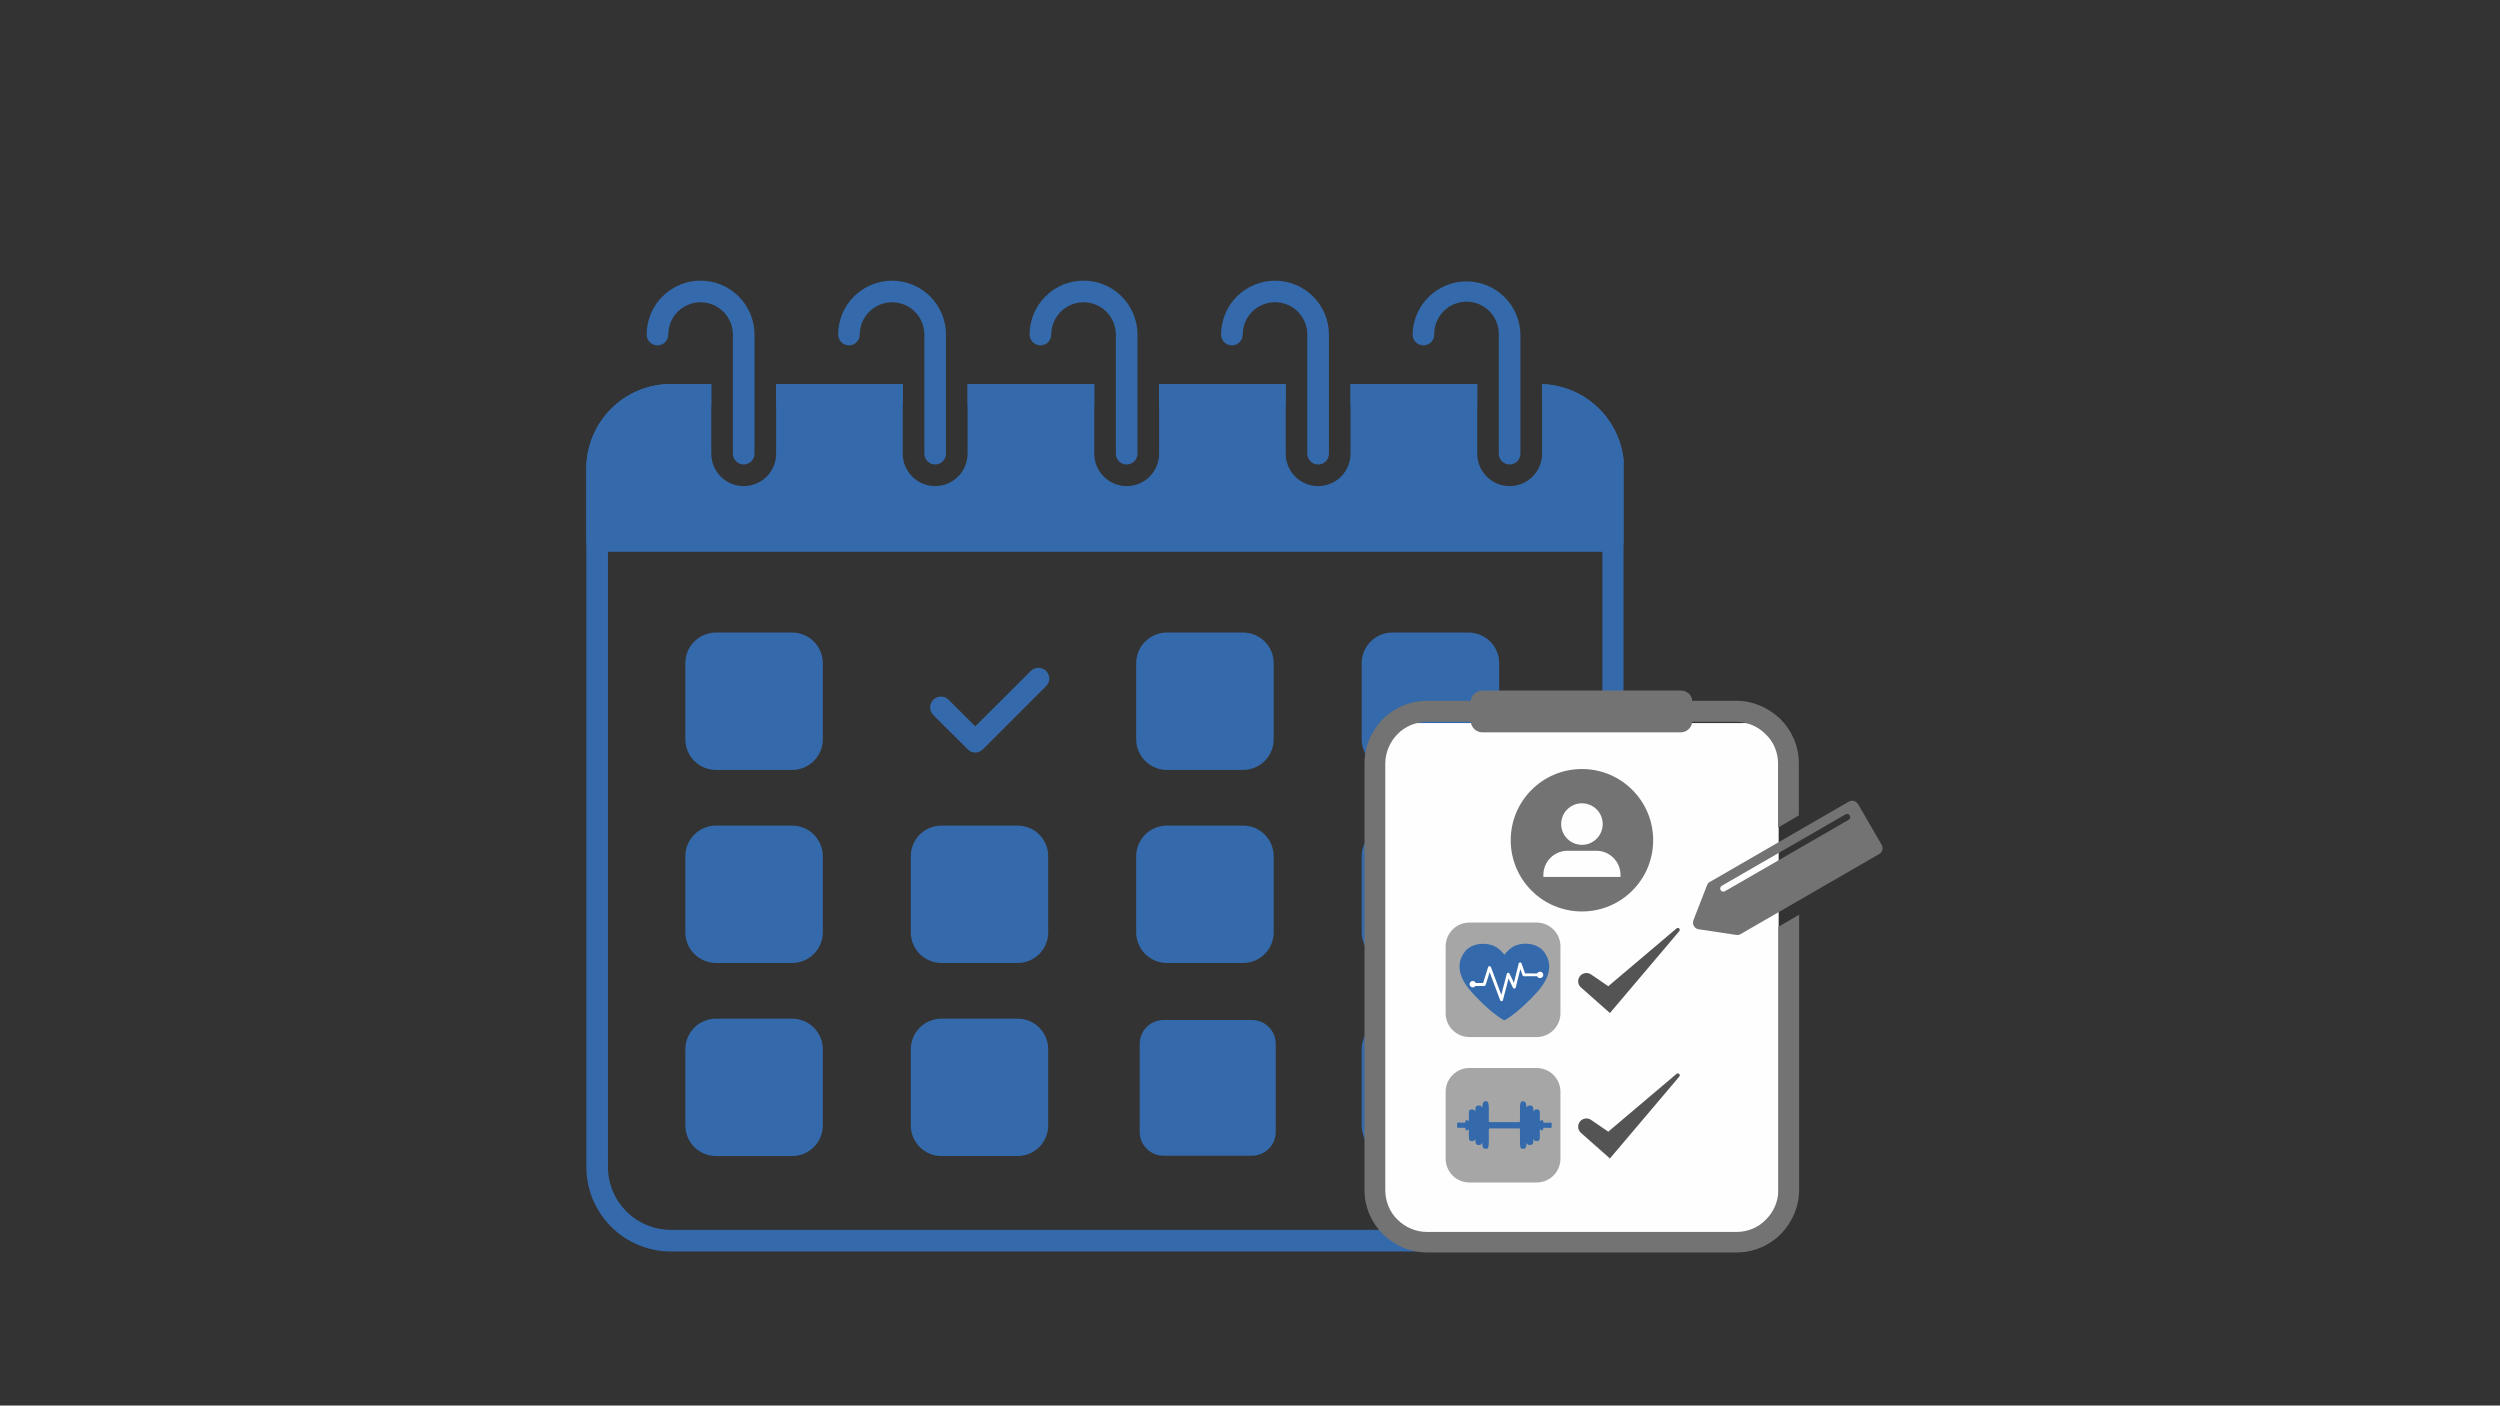 <svg xmlns="http://www.w3.org/2000/svg" xmlns:xlink="http://www.w3.org/1999/xlink" width="1366" zoomAndPan="magnify" viewBox="0 0 1024.5 576" height="768" preserveAspectRatio="xMidYMid meet" version="1.0"><rect x="0" y="0" width="1024.5" height="576" fill="#333333" stroke="none"/><defs><clipPath id="1da48d5421"><path d="M 240.281 157 L 665.32 157 L 665.32 513 L 240.281 513 Z M 240.281 157 " clip-rule="nonzero"/></clipPath><clipPath id="ed37521ef2"><path d="M 240.281 157 L 665.32 157 L 665.32 227 L 240.281 227 Z M 240.281 157 " clip-rule="nonzero"/></clipPath><clipPath id="698eb0711b"><path d="M 565.18 296.316 L 728.895 296.316 L 728.895 507 L 565.18 507 Z M 565.18 296.316 " clip-rule="nonzero"/></clipPath><clipPath id="48f5a1b359"><path d="M 578.676 296.316 L 715.402 296.316 C 718.98 296.316 722.41 297.738 724.941 300.27 C 727.473 302.801 728.895 306.23 728.895 309.812 L 728.895 493.238 C 728.895 496.816 727.473 500.246 724.941 502.777 C 722.41 505.309 718.98 506.73 715.402 506.73 L 578.676 506.73 C 575.094 506.73 571.664 505.309 569.133 502.777 C 566.602 500.246 565.18 496.816 565.18 493.238 L 565.18 309.812 C 565.18 306.23 566.602 302.801 569.133 300.27 C 571.664 297.738 575.094 296.316 578.676 296.316 Z M 578.676 296.316 " clip-rule="nonzero"/></clipPath><clipPath id="8b3d7da9e5"><path d="M 559.164 282.977 L 738 282.977 L 738 513.117 L 559.164 513.117 Z M 559.164 282.977 " clip-rule="nonzero"/></clipPath><clipPath id="7197ed9cea"><path d="M 580.234 387.848 L 715.672 387.848 L 715.672 487.48 L 580.234 487.48 Z M 580.234 387.848 " clip-rule="nonzero"/></clipPath><clipPath id="12f632358e"><path d="M 593.727 387.848 L 701.832 387.848 C 705.41 387.848 708.84 389.266 711.371 391.797 C 713.902 394.328 715.324 397.762 715.324 401.34 L 715.324 473.984 C 715.324 477.562 713.902 480.996 711.371 483.527 C 708.84 486.059 705.41 487.48 701.832 487.48 L 593.727 487.48 C 590.148 487.48 586.715 486.059 584.184 483.527 C 581.656 480.996 580.234 477.562 580.234 473.984 L 580.234 401.34 C 580.234 397.762 581.656 394.328 584.184 391.797 C 586.715 389.266 590.148 387.848 593.727 387.848 Z M 593.727 387.848 " clip-rule="nonzero"/></clipPath><clipPath id="265f27b166"><path d="M 467.059 418.004 L 522.879 418.004 L 522.879 473.609 L 467.059 473.609 Z M 467.059 418.004 " clip-rule="nonzero"/></clipPath><clipPath id="e109cc959d"><path d="M 476.805 418.004 L 513.059 418.004 C 518.438 418.004 522.801 422.367 522.801 427.75 L 522.801 463.867 C 522.801 469.246 518.438 473.609 513.059 473.609 L 476.805 473.609 C 471.422 473.609 467.059 469.246 467.059 463.867 L 467.059 427.75 C 467.059 422.367 471.422 418.004 476.805 418.004 Z M 476.805 418.004 " clip-rule="nonzero"/></clipPath><clipPath id="1ca4c1c00b"><path d="M 592.426 378.062 L 639.535 378.062 L 639.535 424.988 L 592.426 424.988 Z M 592.426 378.062 " clip-rule="nonzero"/></clipPath><clipPath id="ba34d36015"><path d="M 602.172 378.062 L 629.723 378.062 C 632.309 378.062 634.789 379.09 636.613 380.914 C 638.441 382.742 639.469 385.223 639.469 387.805 L 639.469 415.242 C 639.469 417.824 638.441 420.305 636.613 422.133 C 634.789 423.961 632.309 424.988 629.723 424.988 L 602.172 424.988 C 599.586 424.988 597.109 423.961 595.281 422.133 C 593.453 420.305 592.426 417.824 592.426 415.242 L 592.426 387.805 C 592.426 385.223 593.453 382.742 595.281 380.914 C 597.109 379.09 599.586 378.062 602.172 378.062 Z M 602.172 378.062 " clip-rule="nonzero"/></clipPath><clipPath id="238e8fa583"><path d="M 598 386.113 L 635 386.113 L 635 418.348 L 598 418.348 Z M 598 386.113 " clip-rule="nonzero"/></clipPath><clipPath id="9354010838"><path d="M 646.344 380.156 L 688.324 380.156 L 688.324 415.387 L 646.344 415.387 Z M 646.344 380.156 " clip-rule="nonzero"/></clipPath><clipPath id="a30dba4790"><path d="M 592.426 437.664 L 639.535 437.664 L 639.535 484.59 L 592.426 484.59 Z M 592.426 437.664 " clip-rule="nonzero"/></clipPath><clipPath id="98832e1f1b"><path d="M 602.172 437.664 L 629.723 437.664 C 632.309 437.664 634.789 438.688 636.613 440.516 C 638.441 442.344 639.469 444.824 639.469 447.406 L 639.469 474.844 C 639.469 477.426 638.441 479.906 636.613 481.734 C 634.789 483.562 632.309 484.59 629.723 484.59 L 602.172 484.59 C 599.586 484.59 597.109 483.562 595.281 481.734 C 593.453 479.906 592.426 477.426 592.426 474.844 L 592.426 447.406 C 592.426 444.824 593.453 442.344 595.281 440.516 C 597.109 438.688 599.586 437.664 602.172 437.664 Z M 602.172 437.664 " clip-rule="nonzero"/></clipPath><clipPath id="491983f813"><path d="M 646.344 439.758 L 688.324 439.758 L 688.324 474.988 L 646.344 474.988 Z M 646.344 439.758 " clip-rule="nonzero"/></clipPath><clipPath id="6a932ea3fb"><path d="M 597 451.23 L 635.93 451.23 L 635.93 470.723 L 597 470.723 Z M 597 451.23 " clip-rule="nonzero"/></clipPath></defs><g clip-path="url(#1da48d5421)"><path fill="#346aab" d="M 553.453 157.375 L 553.453 166.234 L 605.367 166.234 L 605.367 157.375 Z M 396.512 157.375 L 396.512 166.234 L 448.426 166.234 L 448.426 157.375 Z M 631.945 157.422 L 631.945 166.281 C 632.766 166.312 633.582 166.387 634.398 166.496 C 635.211 166.609 636.02 166.758 636.82 166.949 C 637.617 167.137 638.406 167.363 639.188 167.629 C 639.965 167.891 640.727 168.191 641.477 168.531 C 642.227 168.867 642.957 169.242 643.672 169.648 C 644.387 170.055 645.078 170.496 645.75 170.969 C 646.422 171.441 647.066 171.949 647.691 172.484 C 648.316 173.02 648.91 173.582 649.48 174.176 C 650.051 174.77 650.59 175.387 651.098 176.031 C 651.609 176.676 652.086 177.344 652.535 178.035 C 652.98 178.723 653.391 179.434 653.77 180.164 C 654.148 180.895 654.492 181.641 654.797 182.402 C 655.105 183.164 655.375 183.938 655.609 184.727 C 655.84 185.516 656.035 186.312 656.191 187.121 C 656.348 187.926 656.465 188.738 656.543 189.555 C 656.621 190.375 656.66 191.195 656.66 192.016 L 656.66 478.211 C 656.66 479.055 656.621 479.898 656.535 480.738 C 656.453 481.574 656.328 482.41 656.164 483.234 C 656 484.062 655.797 484.879 655.551 485.688 C 655.305 486.492 655.023 487.285 654.699 488.066 C 654.379 488.844 654.02 489.605 653.621 490.352 C 653.223 491.094 652.789 491.816 652.32 492.52 C 651.855 493.219 651.352 493.898 650.816 494.551 C 650.285 495.203 649.719 495.824 649.121 496.422 C 648.527 497.02 647.902 497.586 647.254 498.121 C 646.602 498.656 645.926 499.16 645.223 499.629 C 644.523 500.098 643.801 500.531 643.059 500.93 C 642.316 501.328 641.555 501.691 640.777 502.016 C 639.996 502.34 639.203 502.625 638.398 502.871 C 637.59 503.117 636.773 503.32 635.949 503.488 C 635.121 503.652 634.289 503.777 633.449 503.863 C 632.609 503.949 631.77 503.992 630.926 503.992 L 274.875 503.992 C 274.031 503.992 273.191 503.949 272.352 503.867 C 271.512 503.781 270.676 503.656 269.852 503.492 C 269.023 503.328 268.207 503.121 267.398 502.875 C 266.594 502.629 265.801 502.344 265.02 502.023 C 264.242 501.699 263.48 501.336 262.738 500.938 C 261.992 500.539 261.27 500.105 260.57 499.637 C 259.867 499.168 259.191 498.664 258.543 498.129 C 257.891 497.594 257.266 497.027 256.668 496.43 C 256.074 495.832 255.508 495.207 254.973 494.555 C 254.441 493.902 253.938 493.227 253.469 492.523 C 253 491.824 252.57 491.102 252.172 490.355 C 251.773 489.613 251.414 488.852 251.094 488.07 C 250.77 487.289 250.488 486.496 250.242 485.691 C 250 484.883 249.793 484.066 249.629 483.238 C 249.465 482.41 249.344 481.578 249.262 480.738 C 249.18 479.898 249.137 479.055 249.137 478.211 L 249.137 192.016 C 249.137 191.172 249.18 190.332 249.262 189.492 C 249.344 188.652 249.465 187.82 249.629 186.992 C 249.793 186.164 250 185.348 250.242 184.539 C 250.488 183.73 250.77 182.938 251.094 182.16 C 251.414 181.379 251.773 180.617 252.172 179.875 C 252.57 179.129 253 178.406 253.469 177.703 C 253.938 177.004 254.441 176.324 254.973 175.672 C 255.508 175.02 256.074 174.395 256.668 173.797 C 257.266 173.203 257.891 172.637 258.543 172.098 C 259.191 171.562 259.867 171.062 260.57 170.594 C 261.27 170.121 261.992 169.688 262.738 169.289 C 263.48 168.891 264.242 168.531 265.02 168.207 C 265.801 167.883 266.594 167.598 267.398 167.355 C 268.207 167.109 269.023 166.902 269.852 166.738 C 270.676 166.57 271.512 166.445 272.352 166.363 C 273.191 166.281 274.031 166.238 274.875 166.234 L 291.484 166.234 L 291.484 157.375 L 274.875 157.375 C 273.742 157.379 272.609 157.438 271.484 157.551 C 270.355 157.66 269.234 157.828 268.125 158.051 C 267.012 158.273 265.914 158.551 264.832 158.883 C 263.746 159.211 262.68 159.594 261.633 160.031 C 260.586 160.465 259.566 160.949 258.566 161.484 C 257.566 162.02 256.598 162.602 255.652 163.234 C 254.711 163.863 253.805 164.539 252.93 165.258 C 252.051 165.98 251.215 166.738 250.414 167.543 C 249.613 168.344 248.852 169.184 248.133 170.059 C 247.414 170.938 246.742 171.848 246.113 172.789 C 245.484 173.73 244.902 174.703 244.367 175.703 C 243.832 176.703 243.348 177.727 242.914 178.773 C 242.48 179.82 242.102 180.887 241.77 181.969 C 241.441 183.055 241.168 184.152 240.945 185.266 C 240.727 186.375 240.559 187.496 240.445 188.625 C 240.336 189.754 240.281 190.883 240.281 192.016 L 240.281 478.211 C 240.281 479.348 240.336 480.477 240.445 481.605 C 240.559 482.734 240.727 483.852 240.945 484.965 C 241.168 486.074 241.441 487.176 241.773 488.258 C 242.102 489.344 242.48 490.41 242.914 491.457 C 243.348 492.504 243.832 493.527 244.367 494.527 C 244.902 495.527 245.484 496.496 246.113 497.441 C 246.742 498.383 247.414 499.293 248.133 500.168 C 248.852 501.047 249.613 501.887 250.414 502.688 C 251.215 503.488 252.051 504.25 252.93 504.969 C 253.805 505.688 254.711 506.363 255.656 506.996 C 256.598 507.625 257.566 508.207 258.566 508.742 C 259.566 509.277 260.586 509.766 261.633 510.199 C 262.68 510.633 263.746 511.016 264.832 511.348 C 265.914 511.676 267.012 511.953 268.125 512.176 C 269.234 512.398 270.355 512.566 271.484 512.68 C 272.609 512.793 273.742 512.852 274.875 512.852 L 630.926 512.852 C 632.059 512.852 633.191 512.793 634.316 512.68 C 635.445 512.566 636.566 512.398 637.676 512.176 C 638.789 511.953 639.887 511.676 640.969 511.348 C 642.055 511.016 643.121 510.633 644.168 510.199 C 645.211 509.766 646.234 509.277 647.234 508.742 C 648.234 508.207 649.203 507.625 650.145 506.996 C 651.086 506.363 651.996 505.688 652.871 504.969 C 653.746 504.25 654.586 503.488 655.387 502.688 C 656.188 501.887 656.949 501.047 657.668 500.168 C 658.387 499.293 659.059 498.383 659.688 497.441 C 660.316 496.496 660.898 495.527 661.434 494.527 C 661.969 493.527 662.453 492.504 662.887 491.457 C 663.32 490.41 663.699 489.344 664.027 488.258 C 664.359 487.176 664.633 486.074 664.855 484.965 C 665.074 483.852 665.242 482.734 665.352 481.605 C 665.465 480.477 665.52 479.348 665.52 478.211 L 665.52 192.016 C 665.52 190.906 665.465 189.797 665.359 188.688 C 665.25 187.582 665.09 186.484 664.875 185.395 C 664.664 184.301 664.398 183.223 664.078 182.16 C 663.762 181.094 663.395 180.047 662.977 179.016 C 662.559 177.984 662.09 176.977 661.574 175.992 C 661.062 175.008 660.5 174.051 659.891 173.117 C 659.285 172.188 658.633 171.289 657.941 170.418 C 657.246 169.551 656.512 168.719 655.738 167.922 C 654.965 167.121 654.152 166.363 653.305 165.645 C 652.457 164.926 651.578 164.246 650.664 163.613 C 649.754 162.977 648.812 162.387 647.844 161.844 C 646.875 161.301 645.879 160.801 644.863 160.352 C 643.848 159.906 642.809 159.504 641.754 159.156 C 640.699 158.809 639.629 158.512 638.547 158.266 C 637.461 158.02 636.367 157.824 635.266 157.684 C 634.164 157.543 633.055 157.457 631.945 157.422 Z M 369.934 157.375 L 318.062 157.375 L 318.062 166.234 L 369.934 166.234 Z M 475.004 157.375 L 475.004 166.234 L 526.875 166.234 L 526.875 157.375 Z M 475.004 157.375 " fill-opacity="1" fill-rule="nonzero"/></g><g clip-path="url(#ed37521ef2)"><path fill="#346aab" d="M 665.52 192.016 L 665.52 221.695 C 665.52 221.984 665.492 222.273 665.438 222.559 C 665.379 222.844 665.297 223.121 665.184 223.391 C 665.074 223.66 664.938 223.914 664.773 224.156 C 664.613 224.398 664.43 224.621 664.223 224.828 C 664.02 225.031 663.793 225.215 663.551 225.379 C 663.309 225.539 663.055 225.676 662.785 225.785 C 662.52 225.898 662.242 225.98 661.957 226.039 C 661.672 226.098 661.383 226.125 661.09 226.125 L 244.707 226.125 C 244.418 226.125 244.129 226.098 243.844 226.039 C 243.559 225.98 243.281 225.898 243.016 225.785 C 242.746 225.676 242.488 225.539 242.246 225.379 C 242.008 225.215 241.781 225.031 241.578 224.828 C 241.371 224.621 241.188 224.398 241.027 224.156 C 240.863 223.914 240.727 223.66 240.617 223.391 C 240.504 223.121 240.422 222.844 240.363 222.559 C 240.309 222.273 240.281 221.984 240.281 221.695 L 240.281 192.016 C 240.281 190.883 240.336 189.754 240.445 188.625 C 240.559 187.496 240.727 186.375 240.945 185.266 C 241.168 184.152 241.441 183.055 241.773 181.969 C 242.102 180.887 242.48 179.82 242.914 178.773 C 243.348 177.727 243.832 176.703 244.367 175.703 C 244.902 174.703 245.484 173.73 246.113 172.789 C 246.742 171.848 247.414 170.938 248.133 170.059 C 248.852 169.184 249.613 168.344 250.414 167.543 C 251.215 166.738 252.051 165.98 252.93 165.258 C 253.805 164.539 254.711 163.863 255.656 163.234 C 256.598 162.602 257.566 162.02 258.566 161.484 C 259.566 160.949 260.586 160.465 261.633 160.031 C 262.68 159.594 263.746 159.211 264.832 158.883 C 265.914 158.551 267.012 158.273 268.125 158.051 C 269.234 157.828 270.355 157.66 271.484 157.551 C 272.609 157.438 273.742 157.379 274.875 157.375 L 291.484 157.375 L 291.484 185.914 C 291.484 186.785 291.57 187.648 291.742 188.504 C 291.91 189.359 292.164 190.191 292.496 190.996 C 292.832 191.805 293.242 192.57 293.727 193.297 C 294.211 194.02 294.762 194.691 295.379 195.309 C 295.996 195.926 296.664 196.477 297.391 196.961 C 298.117 197.445 298.883 197.855 299.688 198.191 C 300.496 198.523 301.324 198.777 302.184 198.945 C 303.039 199.117 303.902 199.199 304.773 199.199 C 305.648 199.199 306.512 199.117 307.367 198.945 C 308.223 198.777 309.055 198.523 309.859 198.191 C 310.664 197.855 311.434 197.445 312.156 196.961 C 312.883 196.477 313.555 195.926 314.172 195.309 C 314.789 194.691 315.34 194.02 315.824 193.297 C 316.309 192.57 316.719 191.805 317.051 190.996 C 317.387 190.191 317.637 189.359 317.809 188.504 C 317.977 187.648 318.062 186.785 318.062 185.914 L 318.062 157.387 L 369.934 157.387 L 369.934 185.914 C 369.934 186.785 370.02 187.648 370.188 188.504 C 370.359 189.359 370.613 190.191 370.945 190.996 C 371.277 191.805 371.688 192.57 372.172 193.297 C 372.656 194.02 373.211 194.691 373.824 195.309 C 374.441 195.926 375.113 196.477 375.84 196.961 C 376.566 197.445 377.332 197.855 378.137 198.191 C 378.941 198.523 379.773 198.777 380.629 198.945 C 381.484 199.117 382.352 199.199 383.223 199.199 C 384.094 199.199 384.961 199.117 385.816 198.945 C 386.672 198.777 387.5 198.523 388.309 198.191 C 389.113 197.855 389.879 197.445 390.605 196.961 C 391.332 196.477 392.004 195.926 392.621 195.309 C 393.234 194.691 393.785 194.02 394.273 193.297 C 394.758 192.57 395.164 191.805 395.5 190.996 C 395.832 190.191 396.086 189.359 396.258 188.504 C 396.426 187.648 396.512 186.785 396.512 185.914 L 396.512 157.387 L 448.426 157.387 L 448.426 185.914 C 448.426 186.785 448.512 187.648 448.684 188.504 C 448.852 189.359 449.105 190.191 449.438 190.996 C 449.773 191.805 450.18 192.57 450.664 193.297 C 451.152 194.02 451.703 194.691 452.32 195.309 C 452.934 195.926 453.605 196.477 454.332 196.961 C 455.059 197.445 455.824 197.855 456.629 198.191 C 457.438 198.523 458.266 198.777 459.121 198.945 C 459.977 199.117 460.844 199.199 461.715 199.199 C 462.586 199.199 463.453 199.117 464.309 198.945 C 465.164 198.777 465.996 198.523 466.801 198.191 C 467.605 197.855 468.371 197.445 469.098 196.961 C 469.824 196.477 470.496 195.926 471.113 195.309 C 471.73 194.691 472.281 194.02 472.766 193.297 C 473.25 192.57 473.66 191.805 473.992 190.996 C 474.328 190.191 474.578 189.359 474.75 188.504 C 474.918 187.648 475.004 186.785 475.004 185.914 L 475.004 157.387 L 526.875 157.387 L 526.875 185.914 C 526.875 186.785 526.961 187.648 527.129 188.504 C 527.301 189.359 527.551 190.191 527.887 190.996 C 528.219 191.805 528.629 192.57 529.113 193.297 C 529.598 194.02 530.148 194.691 530.766 195.309 C 531.383 195.926 532.055 196.477 532.781 196.961 C 533.508 197.445 534.273 197.855 535.078 198.191 C 535.883 198.523 536.715 198.777 537.57 198.945 C 538.426 199.117 539.289 199.199 540.164 199.199 C 541.035 199.199 541.898 199.117 542.754 198.945 C 543.613 198.777 544.441 198.523 545.25 198.191 C 546.055 197.855 546.82 197.445 547.547 196.961 C 548.273 196.477 548.941 195.926 549.559 195.309 C 550.176 194.691 550.727 194.02 551.211 193.297 C 551.695 192.57 552.105 191.805 552.441 190.996 C 552.773 190.191 553.027 189.359 553.195 188.504 C 553.367 187.648 553.453 186.785 553.453 185.914 L 553.453 157.387 L 605.367 157.387 L 605.367 185.914 C 605.367 186.785 605.453 187.648 605.621 188.504 C 605.793 189.359 606.043 190.191 606.379 190.996 C 606.711 191.805 607.121 192.57 607.605 193.297 C 608.09 194.02 608.641 194.691 609.258 195.309 C 609.875 195.926 610.547 196.477 611.273 196.961 C 612 197.445 612.766 197.855 613.57 198.191 C 614.375 198.523 615.207 198.777 616.062 198.945 C 616.918 199.117 617.785 199.199 618.656 199.199 C 619.527 199.199 620.391 199.117 621.25 198.945 C 622.105 198.777 622.934 198.523 623.742 198.191 C 624.547 197.855 625.312 197.445 626.039 196.961 C 626.766 196.477 627.434 195.926 628.051 195.309 C 628.668 194.691 629.219 194.02 629.703 193.297 C 630.191 192.57 630.598 191.805 630.934 190.996 C 631.266 190.191 631.52 189.359 631.688 188.504 C 631.859 187.648 631.945 186.785 631.945 185.914 L 631.945 157.43 C 633.055 157.465 634.164 157.551 635.266 157.691 C 636.367 157.832 637.461 158.027 638.543 158.273 C 639.629 158.52 640.699 158.816 641.754 159.164 C 642.809 159.516 643.844 159.914 644.863 160.363 C 645.879 160.809 646.871 161.305 647.84 161.852 C 648.809 162.395 649.75 162.984 650.664 163.621 C 651.574 164.254 652.453 164.93 653.301 165.652 C 654.148 166.371 654.961 167.129 655.734 167.926 C 656.508 168.723 657.242 169.555 657.938 170.426 C 658.629 171.293 659.281 172.191 659.891 173.121 C 660.496 174.055 661.059 175.012 661.574 175.996 C 662.09 176.98 662.555 177.988 662.973 179.02 C 663.391 180.047 663.762 181.094 664.078 182.16 C 664.395 183.227 664.66 184.305 664.875 185.395 C 665.09 186.484 665.25 187.582 665.355 188.691 C 665.465 189.797 665.52 190.906 665.52 192.016 Z M 665.52 192.016 " fill-opacity="1" fill-rule="nonzero"/></g><path fill="#346aab" d="M 337.199 271.75 L 337.199 302.977 C 337.195 303.801 337.113 304.617 336.949 305.426 C 336.785 306.234 336.543 307.016 336.227 307.777 C 335.91 308.539 335.52 309.258 335.062 309.945 C 334.602 310.629 334.078 311.262 333.496 311.844 C 332.914 312.422 332.277 312.941 331.594 313.398 C 330.906 313.855 330.184 314.242 329.422 314.559 C 328.66 314.871 327.875 315.109 327.066 315.273 C 326.258 315.434 325.441 315.512 324.617 315.512 L 293.391 315.512 C 292.566 315.512 291.754 315.43 290.945 315.27 C 290.141 315.109 289.355 314.871 288.598 314.555 C 287.836 314.238 287.113 313.852 286.43 313.395 C 285.746 312.938 285.113 312.418 284.531 311.836 C 283.949 311.254 283.43 310.621 282.973 309.938 C 282.516 309.254 282.129 308.531 281.812 307.773 C 281.5 307.012 281.258 306.23 281.098 305.422 C 280.938 304.617 280.855 303.801 280.855 302.977 L 280.855 271.75 C 280.855 270.926 280.938 270.113 281.098 269.305 C 281.258 268.496 281.5 267.715 281.812 266.953 C 282.129 266.195 282.516 265.473 282.973 264.789 C 283.43 264.105 283.949 263.473 284.531 262.891 C 285.113 262.309 285.746 261.789 286.43 261.332 C 287.113 260.875 287.836 260.488 288.598 260.172 C 289.355 259.855 290.141 259.617 290.945 259.457 C 291.754 259.297 292.566 259.215 293.391 259.215 L 324.617 259.215 C 325.441 259.215 326.258 259.293 327.066 259.457 C 327.875 259.617 328.66 259.855 329.422 260.168 C 330.184 260.484 330.906 260.871 331.594 261.328 C 332.277 261.785 332.914 262.305 333.496 262.887 C 334.078 263.465 334.602 264.098 335.062 264.785 C 335.52 265.469 335.91 266.191 336.227 266.949 C 336.543 267.711 336.785 268.496 336.949 269.301 C 337.113 270.109 337.195 270.926 337.199 271.75 Z M 337.199 271.75 " fill-opacity="1" fill-rule="nonzero"/><path fill="#346aab" d="M 520.672 432.5 C 520.879 432.707 521.062 432.93 521.223 433.176 C 521.383 433.418 521.52 433.676 521.633 433.945 C 521.742 434.215 521.828 434.492 521.883 434.777 C 521.941 435.062 521.969 435.352 521.969 435.645 C 521.969 435.938 521.941 436.227 521.883 436.512 C 521.828 436.797 521.742 437.074 521.633 437.344 C 521.52 437.613 521.383 437.871 521.223 438.113 C 521.062 438.355 520.879 438.582 520.672 438.789 L 494.762 464.66 C 493.902 465.508 492.867 465.938 491.66 465.941 C 490.438 465.938 489.391 465.512 488.516 464.66 L 474.43 450.57 C 474.223 450.367 474.043 450.145 473.883 449.902 C 473.719 449.66 473.586 449.406 473.477 449.137 C 473.363 448.871 473.281 448.594 473.223 448.309 C 473.168 448.027 473.141 447.738 473.141 447.449 C 473.141 447.16 473.168 446.871 473.223 446.59 C 473.281 446.305 473.363 446.027 473.477 445.762 C 473.586 445.492 473.719 445.238 473.883 444.996 C 474.043 444.754 474.223 444.531 474.43 444.328 C 474.637 444.121 474.859 443.938 475.102 443.777 C 475.348 443.613 475.602 443.477 475.871 443.367 C 476.141 443.258 476.422 443.172 476.707 443.117 C 476.992 443.059 477.281 443.031 477.574 443.031 C 477.863 443.031 478.152 443.059 478.441 443.117 C 478.727 443.172 479.004 443.258 479.273 443.367 C 479.543 443.477 479.801 443.613 480.043 443.777 C 480.285 443.938 480.512 444.121 480.719 444.328 L 491.66 455.266 L 514.383 432.5 C 514.59 432.293 514.816 432.109 515.059 431.949 C 515.301 431.789 515.559 431.652 515.828 431.539 C 516.098 431.43 516.375 431.344 516.66 431.289 C 516.949 431.23 517.238 431.203 517.527 431.203 C 517.82 431.203 518.109 431.23 518.395 431.289 C 518.68 431.344 518.961 431.43 519.23 431.539 C 519.5 431.652 519.754 431.789 519.996 431.949 C 520.242 432.109 520.465 432.293 520.672 432.5 Z M 520.672 432.5 " fill-opacity="1" fill-rule="nonzero"/><path fill="#346aab" d="M 478.191 394.625 C 477.367 394.629 476.551 394.547 475.742 394.387 C 474.934 394.23 474.148 393.992 473.387 393.676 C 472.625 393.363 471.898 392.977 471.215 392.52 C 470.527 392.062 469.891 391.543 469.309 390.961 C 468.723 390.379 468.203 389.746 467.742 389.062 C 467.285 388.379 466.895 387.656 466.578 386.895 C 466.262 386.133 466.023 385.348 465.859 384.539 C 465.695 383.73 465.613 382.914 465.613 382.09 L 465.613 350.863 C 465.613 350.039 465.695 349.223 465.859 348.414 C 466.023 347.605 466.262 346.82 466.578 346.059 C 466.895 345.297 467.285 344.574 467.742 343.891 C 468.203 343.207 468.723 342.57 469.309 341.988 C 469.891 341.406 470.527 340.887 471.215 340.43 C 471.898 339.973 472.625 339.59 473.387 339.273 C 474.148 338.961 474.934 338.723 475.742 338.562 C 476.551 338.402 477.367 338.324 478.191 338.324 L 509.379 338.324 C 510.203 338.324 511.02 338.402 511.828 338.562 C 512.637 338.723 513.422 338.961 514.184 339.273 C 514.945 339.59 515.672 339.973 516.355 340.43 C 517.043 340.887 517.68 341.406 518.262 341.988 C 518.848 342.57 519.367 343.207 519.828 343.891 C 520.285 344.574 520.676 345.297 520.992 346.059 C 521.309 346.82 521.551 347.605 521.711 348.414 C 521.875 349.223 521.957 350.039 521.957 350.863 L 521.957 382.09 C 521.957 382.914 521.875 383.73 521.711 384.539 C 521.551 385.348 521.309 386.133 520.992 386.895 C 520.676 387.656 520.285 388.379 519.828 389.062 C 519.367 389.746 518.848 390.379 518.262 390.961 C 517.68 391.543 517.043 392.062 516.355 392.52 C 515.672 392.977 514.945 393.363 514.184 393.676 C 513.422 393.992 512.637 394.23 511.828 394.387 C 511.02 394.547 510.203 394.629 509.379 394.625 Z M 478.191 394.625 " fill-opacity="1" fill-rule="nonzero"/><path fill="#346aab" d="M 614.359 271.75 L 614.359 302.977 C 614.359 303.801 614.273 304.617 614.113 305.426 C 613.949 306.234 613.711 307.02 613.395 307.781 C 613.078 308.543 612.688 309.266 612.23 309.949 C 611.77 310.633 611.25 311.27 610.664 311.852 C 610.078 312.434 609.445 312.953 608.758 313.406 C 608.074 313.863 607.348 314.25 606.586 314.566 C 605.824 314.879 605.039 315.117 604.23 315.277 C 603.422 315.434 602.605 315.516 601.777 315.512 L 570.594 315.512 C 569.77 315.516 568.953 315.434 568.145 315.277 C 567.336 315.117 566.551 314.879 565.789 314.566 C 565.027 314.25 564.301 313.863 563.613 313.406 C 562.93 312.953 562.293 312.434 561.711 311.852 C 561.125 311.27 560.605 310.633 560.145 309.949 C 559.684 309.266 559.297 308.543 558.98 307.781 C 558.664 307.02 558.422 306.234 558.262 305.426 C 558.098 304.617 558.016 303.801 558.016 302.977 L 558.016 271.75 C 558.016 270.926 558.098 270.109 558.262 269.301 C 558.422 268.492 558.664 267.707 558.98 266.945 C 559.297 266.184 559.684 265.461 560.145 264.777 C 560.605 264.094 561.125 263.461 561.711 262.879 C 562.293 262.297 562.93 261.777 563.613 261.32 C 564.301 260.863 565.027 260.477 565.789 260.16 C 566.551 259.848 567.336 259.609 568.145 259.449 C 568.953 259.293 569.77 259.211 570.594 259.215 L 601.777 259.215 C 602.605 259.211 603.422 259.293 604.23 259.449 C 605.039 259.609 605.824 259.848 606.586 260.16 C 607.348 260.477 608.074 260.863 608.758 261.32 C 609.445 261.777 610.078 262.297 610.664 262.879 C 611.25 263.461 611.77 264.094 612.23 264.777 C 612.688 265.461 613.078 266.184 613.395 266.945 C 613.711 267.707 613.949 268.492 614.113 269.301 C 614.273 270.109 614.359 270.926 614.359 271.75 Z M 614.359 271.75 " fill-opacity="1" fill-rule="nonzero"/><path fill="#346aab" d="M 385.793 338.324 L 417.02 338.324 C 417.844 338.324 418.66 338.406 419.465 338.566 C 420.273 338.727 421.059 338.965 421.816 339.281 C 422.578 339.594 423.301 339.98 423.984 340.438 C 424.668 340.895 425.301 341.414 425.883 341.996 C 426.465 342.578 426.984 343.211 427.445 343.898 C 427.902 344.582 428.285 345.305 428.602 346.066 C 428.918 346.824 429.156 347.609 429.316 348.418 C 429.477 349.223 429.555 350.039 429.555 350.863 L 429.555 382.09 C 429.555 382.914 429.477 383.73 429.316 384.535 C 429.156 385.344 428.918 386.129 428.602 386.887 C 428.285 387.648 427.902 388.371 427.445 389.055 C 426.984 389.738 426.465 390.371 425.883 390.953 C 425.301 391.535 424.668 392.055 423.984 392.512 C 423.301 392.973 422.578 393.355 421.816 393.672 C 421.059 393.988 420.273 394.227 419.465 394.387 C 418.66 394.547 417.844 394.625 417.02 394.625 L 385.793 394.625 C 384.969 394.625 384.152 394.547 383.348 394.387 C 382.539 394.227 381.754 393.988 380.996 393.672 C 380.234 393.355 379.512 392.973 378.828 392.512 C 378.145 392.055 377.508 391.535 376.926 390.953 C 376.344 390.371 375.824 389.738 375.367 389.055 C 374.91 388.371 374.523 387.648 374.211 386.887 C 373.895 386.129 373.656 385.344 373.496 384.535 C 373.336 383.73 373.258 382.914 373.258 382.09 L 373.258 350.863 C 373.258 350.039 373.336 349.223 373.496 348.418 C 373.656 347.609 373.895 346.824 374.211 346.066 C 374.523 345.305 374.91 344.582 375.367 343.898 C 375.824 343.211 376.344 342.578 376.926 341.996 C 377.508 341.414 378.145 340.895 378.828 340.438 C 379.512 339.98 380.234 339.594 380.996 339.281 C 381.754 338.965 382.539 338.727 383.348 338.566 C 384.152 338.406 384.969 338.324 385.793 338.324 Z M 385.793 338.324 " fill-opacity="1" fill-rule="nonzero"/><path fill="#346aab" d="M 465.613 302.977 L 465.613 271.75 C 465.613 270.926 465.695 270.109 465.859 269.301 C 466.023 268.492 466.262 267.707 466.578 266.945 C 466.895 266.184 467.285 265.461 467.742 264.777 C 468.203 264.094 468.723 263.461 469.309 262.879 C 469.891 262.297 470.527 261.777 471.215 261.32 C 471.898 260.863 472.625 260.477 473.387 260.16 C 474.148 259.848 474.934 259.609 475.742 259.449 C 476.551 259.293 477.367 259.211 478.191 259.215 L 509.379 259.215 C 510.203 259.211 511.02 259.293 511.828 259.449 C 512.637 259.609 513.422 259.848 514.184 260.16 C 514.945 260.477 515.672 260.863 516.355 261.32 C 517.043 261.777 517.68 262.297 518.262 262.879 C 518.848 263.461 519.367 264.094 519.828 264.777 C 520.285 265.461 520.676 266.184 520.992 266.945 C 521.309 267.707 521.551 268.492 521.711 269.301 C 521.875 270.109 521.957 270.926 521.957 271.75 L 521.957 302.977 C 521.957 303.801 521.875 304.617 521.711 305.426 C 521.551 306.234 521.309 307.02 520.992 307.781 C 520.676 308.543 520.285 309.266 519.828 309.949 C 519.367 310.633 518.848 311.27 518.262 311.852 C 517.68 312.434 517.043 312.953 516.355 313.406 C 515.672 313.863 514.945 314.25 514.184 314.566 C 513.422 314.879 512.637 315.117 511.828 315.277 C 511.02 315.434 510.203 315.516 509.379 315.512 L 478.191 315.512 C 477.367 315.516 476.551 315.434 475.742 315.277 C 474.934 315.117 474.148 314.879 473.387 314.566 C 472.625 314.25 471.898 313.863 471.215 313.406 C 470.527 312.953 469.891 312.434 469.309 311.852 C 468.723 311.27 468.203 310.633 467.742 309.949 C 467.285 309.266 466.895 308.543 466.578 307.781 C 466.262 307.02 466.023 306.234 465.859 305.426 C 465.695 304.617 465.613 303.801 465.613 302.977 Z M 465.613 302.977 " fill-opacity="1" fill-rule="nonzero"/><path fill="#346aab" d="M 614.359 350.863 L 614.359 382.09 C 614.359 382.914 614.273 383.73 614.113 384.539 C 613.949 385.348 613.711 386.133 613.395 386.895 C 613.078 387.656 612.688 388.379 612.23 389.062 C 611.77 389.746 611.25 390.379 610.664 390.961 C 610.078 391.543 609.445 392.062 608.758 392.52 C 608.074 392.977 607.348 393.363 606.586 393.676 C 605.824 393.992 605.039 394.23 604.23 394.387 C 603.422 394.547 602.605 394.629 601.777 394.625 L 570.594 394.625 C 569.77 394.629 568.953 394.547 568.145 394.387 C 567.336 394.23 566.551 393.992 565.789 393.676 C 565.027 393.363 564.301 392.977 563.613 392.52 C 562.93 392.062 562.293 391.543 561.711 390.961 C 561.125 390.379 560.605 389.746 560.145 389.062 C 559.684 388.379 559.297 387.656 558.98 386.895 C 558.664 386.133 558.422 385.348 558.262 384.539 C 558.098 383.73 558.016 382.914 558.016 382.09 L 558.016 350.863 C 558.016 350.039 558.098 349.223 558.262 348.414 C 558.422 347.605 558.664 346.82 558.98 346.059 C 559.297 345.297 559.684 344.574 560.145 343.891 C 560.605 343.207 561.125 342.57 561.711 341.988 C 562.293 341.406 562.93 340.887 563.613 340.43 C 564.301 339.973 565.027 339.59 565.789 339.273 C 566.551 338.961 567.336 338.723 568.145 338.562 C 568.953 338.402 569.77 338.324 570.594 338.324 L 601.777 338.324 C 602.605 338.324 603.422 338.402 604.23 338.562 C 605.039 338.723 605.824 338.961 606.586 339.273 C 607.348 339.59 608.074 339.973 608.758 340.43 C 609.445 340.887 610.078 341.406 610.664 341.988 C 611.25 342.57 611.77 343.203 612.23 343.891 C 612.688 344.574 613.078 345.297 613.395 346.059 C 613.711 346.82 613.949 347.605 614.113 348.414 C 614.273 349.223 614.359 350.039 614.359 350.863 Z M 614.359 350.863 " fill-opacity="1" fill-rule="nonzero"/><path fill="#346aab" d="M 385.793 417.438 L 417.02 417.438 C 417.844 417.438 418.66 417.52 419.465 417.68 C 420.273 417.84 421.059 418.078 421.816 418.395 C 422.578 418.707 423.301 419.094 423.984 419.551 C 424.668 420.008 425.301 420.527 425.883 421.109 C 426.465 421.691 426.984 422.324 427.445 423.012 C 427.902 423.695 428.285 424.418 428.602 425.176 C 428.918 425.938 429.156 426.723 429.316 427.527 C 429.477 428.336 429.555 429.152 429.555 429.973 L 429.555 461.203 C 429.555 462.027 429.477 462.84 429.316 463.648 C 429.156 464.457 428.918 465.238 428.602 466 C 428.285 466.762 427.902 467.484 427.445 468.168 C 426.984 468.852 426.465 469.484 425.883 470.066 C 425.301 470.648 424.668 471.168 423.984 471.625 C 423.301 472.082 422.578 472.469 421.816 472.785 C 421.059 473.098 420.273 473.336 419.465 473.496 C 418.66 473.66 417.844 473.738 417.02 473.738 L 385.793 473.738 C 384.969 473.738 384.152 473.66 383.348 473.496 C 382.539 473.336 381.754 473.098 380.996 472.785 C 380.234 472.469 379.512 472.082 378.828 471.625 C 378.145 471.168 377.508 470.648 376.926 470.066 C 376.344 469.484 375.824 468.852 375.367 468.168 C 374.91 467.484 374.523 466.762 374.211 466 C 373.895 465.238 373.656 464.457 373.496 463.648 C 373.336 462.84 373.258 462.027 373.258 461.203 L 373.258 429.973 C 373.258 429.152 373.336 428.336 373.496 427.527 C 373.656 426.723 373.895 425.938 374.211 425.176 C 374.523 424.418 374.91 423.695 375.367 423.012 C 375.824 422.324 376.344 421.691 376.926 421.109 C 377.508 420.527 378.145 420.008 378.828 419.551 C 379.512 419.094 380.234 418.707 380.996 418.395 C 381.754 418.078 382.539 417.84 383.348 417.68 C 384.152 417.52 384.969 417.438 385.793 417.438 Z M 385.793 417.438 " fill-opacity="1" fill-rule="nonzero"/><path fill="#346aab" d="M 337.199 350.863 L 337.199 382.09 C 337.195 382.914 337.113 383.73 336.949 384.539 C 336.785 385.344 336.543 386.129 336.227 386.891 C 335.91 387.648 335.52 388.371 335.062 389.055 C 334.602 389.738 334.078 390.371 333.496 390.953 C 332.914 391.535 332.277 392.055 331.594 392.512 C 330.906 392.969 330.184 393.355 329.422 393.672 C 328.66 393.984 327.875 394.223 327.066 394.383 C 326.258 394.547 325.441 394.625 324.617 394.625 L 293.391 394.625 C 292.566 394.625 291.754 394.543 290.945 394.383 C 290.141 394.223 289.355 393.984 288.598 393.668 C 287.836 393.352 287.113 392.965 286.43 392.508 C 285.746 392.051 285.113 391.531 284.531 390.949 C 283.949 390.367 283.43 389.734 282.973 389.051 C 282.516 388.367 282.129 387.645 281.812 386.887 C 281.5 386.125 281.258 385.34 281.098 384.535 C 280.938 383.727 280.855 382.914 280.855 382.09 L 280.855 350.863 C 280.855 350.039 280.938 349.223 281.098 348.418 C 281.258 347.609 281.5 346.828 281.812 346.066 C 282.129 345.309 282.516 344.586 282.973 343.902 C 283.43 343.219 283.949 342.586 284.531 342.004 C 285.113 341.422 285.746 340.902 286.43 340.445 C 287.113 339.988 287.836 339.602 288.598 339.285 C 289.355 338.969 290.141 338.73 290.945 338.57 C 291.754 338.41 292.566 338.328 293.391 338.324 L 324.617 338.324 C 325.441 338.328 326.258 338.406 327.066 338.566 C 327.875 338.73 328.66 338.969 329.422 339.281 C 330.184 339.598 330.906 339.984 331.594 340.441 C 332.277 340.898 332.914 341.414 333.496 341.996 C 334.078 342.578 334.602 343.211 335.062 343.895 C 335.52 344.578 335.91 345.301 336.227 346.062 C 336.543 346.824 336.785 347.605 336.949 348.414 C 337.113 349.223 337.195 350.039 337.199 350.863 Z M 337.199 350.863 " fill-opacity="1" fill-rule="nonzero"/><path fill="#346aab" d="M 428.672 274.949 C 428.879 275.148 429.07 275.371 429.234 275.609 C 429.398 275.852 429.539 276.105 429.652 276.375 C 429.77 276.641 429.855 276.918 429.914 277.203 C 429.973 277.488 430 277.777 430 278.07 C 430 278.363 429.973 278.652 429.914 278.938 C 429.855 279.223 429.77 279.5 429.652 279.766 C 429.539 280.035 429.398 280.289 429.234 280.531 C 429.07 280.77 428.879 280.992 428.672 281.191 L 402.801 307.062 C 401.938 307.941 400.891 308.387 399.656 308.391 C 398.434 308.387 397.402 307.941 396.555 307.062 L 382.469 293.02 C 382.266 292.812 382.082 292.59 381.918 292.348 C 381.758 292.105 381.621 291.848 381.512 291.578 C 381.402 291.309 381.316 291.031 381.262 290.746 C 381.207 290.461 381.18 290.172 381.18 289.879 C 381.18 289.59 381.207 289.301 381.266 289.016 C 381.324 288.73 381.41 288.453 381.52 288.184 C 381.633 287.914 381.77 287.66 381.934 287.418 C 382.098 287.176 382.281 286.953 382.488 286.75 C 382.695 286.543 382.918 286.359 383.16 286.199 C 383.406 286.039 383.66 285.902 383.93 285.793 C 384.199 285.68 384.477 285.598 384.762 285.543 C 385.051 285.488 385.336 285.461 385.629 285.461 C 385.922 285.461 386.207 285.492 386.492 285.551 C 386.781 285.609 387.055 285.695 387.324 285.805 C 387.594 285.918 387.848 286.055 388.09 286.219 C 388.332 286.383 388.555 286.566 388.758 286.773 L 399.656 297.672 L 422.426 274.945 C 422.629 274.742 422.852 274.562 423.094 274.398 C 423.336 274.238 423.59 274.105 423.859 273.992 C 424.125 273.883 424.402 273.801 424.688 273.742 C 424.969 273.688 425.258 273.66 425.547 273.66 C 425.836 273.66 426.125 273.688 426.41 273.742 C 426.691 273.801 426.969 273.883 427.238 273.992 C 427.504 274.105 427.758 274.238 428 274.398 C 428.242 274.562 428.465 274.742 428.672 274.949 Z M 428.672 274.949 " fill-opacity="1" fill-rule="nonzero"/><path fill="#346aab" d="M 614.359 429.984 L 614.359 461.211 C 614.355 462.035 614.273 462.852 614.113 463.66 C 613.949 464.469 613.711 465.254 613.395 466.016 C 613.078 466.777 612.688 467.5 612.23 468.184 C 611.77 468.867 611.25 469.504 610.664 470.086 C 610.078 470.664 609.445 471.184 608.758 471.641 C 608.074 472.098 607.348 472.484 606.586 472.801 C 605.824 473.113 605.039 473.352 604.23 473.512 C 603.422 473.668 602.605 473.75 601.777 473.746 L 570.594 473.746 C 569.77 473.75 568.953 473.668 568.145 473.512 C 567.336 473.352 566.551 473.113 565.789 472.801 C 565.027 472.484 564.301 472.098 563.613 471.641 C 562.93 471.184 562.293 470.664 561.711 470.086 C 561.125 469.504 560.605 468.867 560.145 468.184 C 559.684 467.5 559.297 466.777 558.98 466.016 C 558.664 465.254 558.422 464.469 558.262 463.66 C 558.098 462.852 558.016 462.035 558.016 461.211 L 558.016 429.984 C 558.016 429.16 558.098 428.344 558.262 427.535 C 558.422 426.727 558.664 425.941 558.98 425.18 C 559.297 424.418 559.684 423.695 560.145 423.012 C 560.605 422.328 561.125 421.691 561.711 421.109 C 562.293 420.527 562.93 420.012 563.613 419.555 C 564.301 419.098 565.027 418.711 565.789 418.395 C 566.551 418.082 567.336 417.844 568.145 417.684 C 568.953 417.527 569.77 417.445 570.594 417.449 L 601.777 417.449 C 602.605 417.445 603.422 417.527 604.23 417.684 C 605.039 417.844 605.824 418.082 606.586 418.395 C 607.348 418.711 608.07 419.098 608.758 419.555 C 609.445 420.012 610.078 420.527 610.664 421.109 C 611.25 421.691 611.77 422.328 612.23 423.012 C 612.688 423.695 613.078 424.418 613.395 425.18 C 613.711 425.941 613.949 426.727 614.113 427.535 C 614.273 428.344 614.355 429.16 614.359 429.984 Z M 614.359 429.984 " fill-opacity="1" fill-rule="nonzero"/><path fill="#346aab" d="M 337.199 429.984 L 337.199 461.211 C 337.195 462.035 337.113 462.852 336.949 463.66 C 336.785 464.469 336.543 465.25 336.227 466.012 C 335.91 466.773 335.52 467.492 335.062 468.176 C 334.602 468.863 334.078 469.496 333.496 470.078 C 332.914 470.656 332.277 471.176 331.594 471.633 C 330.906 472.09 330.184 472.477 329.422 472.793 C 328.66 473.105 327.875 473.344 327.066 473.504 C 326.258 473.668 325.441 473.746 324.617 473.746 L 293.391 473.746 C 292.566 473.746 291.754 473.664 290.945 473.504 C 290.141 473.344 289.355 473.105 288.598 472.789 C 287.836 472.473 287.113 472.086 286.43 471.629 C 285.746 471.172 285.113 470.652 284.531 470.07 C 283.949 469.488 283.43 468.855 282.973 468.172 C 282.516 467.488 282.129 466.766 281.812 466.008 C 281.5 465.246 281.258 464.465 281.098 463.656 C 280.938 462.848 280.855 462.035 280.855 461.211 L 280.855 429.984 C 280.855 429.16 280.938 428.344 281.098 427.539 C 281.258 426.73 281.5 425.949 281.812 425.188 C 282.129 424.43 282.516 423.707 282.973 423.023 C 283.43 422.34 283.949 421.707 284.531 421.125 C 285.113 420.543 285.746 420.023 286.43 419.566 C 287.113 419.109 287.836 418.723 288.598 418.406 C 289.355 418.09 290.141 417.852 290.945 417.691 C 291.754 417.531 292.566 417.449 293.391 417.449 L 324.617 417.449 C 325.441 417.449 326.258 417.527 327.066 417.691 C 327.875 417.852 328.66 418.09 329.422 418.402 C 330.184 418.719 330.906 419.105 331.594 419.562 C 332.277 420.02 332.914 420.539 333.496 421.117 C 334.078 421.699 334.602 422.332 335.062 423.016 C 335.52 423.703 335.91 424.422 336.227 425.184 C 336.543 425.945 336.785 426.727 336.949 427.535 C 337.113 428.344 337.195 429.16 337.199 429.984 Z M 337.199 429.984 " fill-opacity="1" fill-rule="nonzero"/><path fill="#346aab" d="M 618.637 190.344 C 618.348 190.344 618.059 190.312 617.773 190.258 C 617.488 190.199 617.211 190.117 616.941 190.004 C 616.676 189.895 616.418 189.758 616.176 189.594 C 615.934 189.434 615.711 189.25 615.508 189.043 C 615.301 188.84 615.117 188.613 614.953 188.375 C 614.793 188.133 614.656 187.875 614.547 187.605 C 614.434 187.34 614.352 187.062 614.293 186.777 C 614.238 186.492 614.207 186.203 614.207 185.914 L 614.207 137.102 C 614.227 136.223 614.152 135.352 613.996 134.488 C 613.84 133.621 613.598 132.781 613.273 131.965 C 612.945 131.148 612.543 130.371 612.062 129.633 C 611.582 128.898 611.035 128.215 610.418 127.586 C 609.805 126.961 609.133 126.398 608.402 125.906 C 607.676 125.414 606.906 124.996 606.098 124.656 C 605.285 124.316 604.449 124.059 603.586 123.887 C 602.727 123.711 601.855 123.625 600.977 123.625 C 600.098 123.625 599.227 123.711 598.363 123.887 C 597.5 124.059 596.664 124.316 595.855 124.656 C 595.043 124.996 594.273 125.414 593.547 125.906 C 592.82 126.398 592.148 126.961 591.531 127.586 C 590.914 128.215 590.367 128.898 589.887 129.633 C 589.406 130.371 589.004 131.148 588.68 131.965 C 588.352 132.781 588.113 133.621 587.953 134.488 C 587.797 135.352 587.727 136.223 587.742 137.102 C 587.742 137.395 587.715 137.68 587.656 137.965 C 587.602 138.25 587.516 138.527 587.406 138.797 C 587.293 139.066 587.156 139.32 586.996 139.562 C 586.832 139.805 586.648 140.027 586.445 140.234 C 586.238 140.441 586.016 140.625 585.773 140.785 C 585.531 140.945 585.277 141.082 585.008 141.195 C 584.738 141.305 584.461 141.391 584.176 141.445 C 583.891 141.504 583.602 141.531 583.312 141.531 C 583.02 141.531 582.734 141.504 582.449 141.445 C 582.164 141.391 581.887 141.305 581.617 141.195 C 581.348 141.082 581.094 140.945 580.852 140.785 C 580.609 140.625 580.387 140.441 580.18 140.234 C 579.973 140.027 579.789 139.805 579.629 139.562 C 579.469 139.32 579.332 139.066 579.219 138.797 C 579.109 138.527 579.023 138.25 578.969 137.965 C 578.91 137.68 578.883 137.395 578.883 137.102 C 578.895 136.387 578.938 135.672 579.016 134.957 C 579.098 134.246 579.211 133.539 579.359 132.836 C 579.508 132.137 579.691 131.441 579.906 130.758 C 580.125 130.074 580.371 129.402 580.652 128.742 C 580.934 128.086 581.246 127.441 581.594 126.812 C 581.938 126.184 582.309 125.57 582.715 124.98 C 583.117 124.387 583.551 123.812 584.008 123.266 C 584.469 122.715 584.953 122.188 585.465 121.684 C 585.973 121.18 586.508 120.703 587.066 120.25 C 587.621 119.797 588.199 119.375 588.797 118.98 C 589.395 118.586 590.012 118.219 590.645 117.883 C 591.281 117.551 591.93 117.246 592.594 116.973 C 593.254 116.703 593.93 116.461 594.617 116.258 C 595.305 116.051 596 115.879 596.703 115.738 C 597.406 115.602 598.117 115.496 598.828 115.426 C 599.543 115.355 600.258 115.32 600.977 115.32 C 601.691 115.32 602.406 115.355 603.121 115.426 C 603.836 115.496 604.543 115.602 605.246 115.738 C 605.949 115.879 606.645 116.051 607.332 116.258 C 608.02 116.461 608.695 116.703 609.359 116.973 C 610.02 117.246 610.672 117.551 611.305 117.883 C 611.938 118.219 612.555 118.586 613.152 118.98 C 613.75 119.375 614.328 119.797 614.887 120.25 C 615.441 120.703 615.977 121.18 616.488 121.684 C 616.996 122.188 617.484 122.715 617.941 123.266 C 618.402 123.812 618.832 124.387 619.238 124.98 C 619.641 125.57 620.016 126.184 620.359 126.812 C 620.703 127.441 621.016 128.086 621.297 128.742 C 621.578 129.402 621.828 130.074 622.043 130.758 C 622.258 131.441 622.441 132.137 622.59 132.836 C 622.738 133.539 622.852 134.246 622.934 134.957 C 623.012 135.672 623.059 136.387 623.066 137.102 L 623.066 185.914 C 623.066 186.203 623.039 186.492 622.984 186.777 C 622.926 187.062 622.844 187.34 622.73 187.605 C 622.621 187.875 622.484 188.133 622.32 188.375 C 622.16 188.613 621.977 188.84 621.77 189.043 C 621.566 189.25 621.34 189.434 621.098 189.594 C 620.855 189.758 620.602 189.895 620.332 190.004 C 620.066 190.117 619.789 190.199 619.504 190.258 C 619.219 190.312 618.93 190.344 618.637 190.344 Z M 618.637 190.344 " fill-opacity="1" fill-rule="nonzero"/><path fill="#346aab" d="M 540.164 190.344 C 539.871 190.344 539.586 190.312 539.301 190.258 C 539.016 190.199 538.738 190.117 538.469 190.004 C 538.199 189.895 537.945 189.758 537.703 189.594 C 537.461 189.434 537.238 189.25 537.031 189.043 C 536.824 188.84 536.641 188.613 536.48 188.375 C 536.32 188.133 536.184 187.875 536.07 187.605 C 535.961 187.34 535.875 187.062 535.82 186.777 C 535.762 186.492 535.734 186.203 535.734 185.914 L 535.734 137.102 C 535.734 136.234 535.652 135.371 535.484 134.52 C 535.312 133.664 535.062 132.836 534.73 132.031 C 534.398 131.227 533.992 130.465 533.508 129.742 C 533.027 129.016 532.477 128.348 531.863 127.73 C 531.25 127.117 530.582 126.566 529.855 126.082 C 529.133 125.598 528.371 125.191 527.566 124.859 C 526.766 124.523 525.938 124.273 525.082 124.102 C 524.23 123.934 523.367 123.848 522.5 123.848 C 521.629 123.848 520.766 123.934 519.914 124.102 C 519.062 124.273 518.23 124.523 517.43 124.859 C 516.625 125.191 515.863 125.598 515.141 126.082 C 514.418 126.566 513.746 127.117 513.133 127.73 C 512.52 128.348 511.969 129.016 511.488 129.742 C 511.004 130.465 510.598 131.227 510.266 132.031 C 509.934 132.836 509.684 133.664 509.516 134.52 C 509.344 135.371 509.262 136.234 509.262 137.102 C 509.262 137.395 509.234 137.68 509.176 137.965 C 509.121 138.25 509.035 138.527 508.926 138.797 C 508.812 139.066 508.676 139.32 508.516 139.562 C 508.355 139.805 508.172 140.027 507.965 140.234 C 507.758 140.441 507.535 140.625 507.293 140.785 C 507.051 140.945 506.797 141.082 506.527 141.195 C 506.258 141.305 505.98 141.391 505.695 141.445 C 505.41 141.504 505.125 141.531 504.832 141.531 C 504.543 141.531 504.254 141.504 503.969 141.445 C 503.684 141.391 503.406 141.305 503.137 141.195 C 502.867 141.082 502.613 140.945 502.371 140.785 C 502.129 140.625 501.906 140.441 501.699 140.234 C 501.496 140.027 501.312 139.805 501.148 139.562 C 500.988 139.32 500.852 139.066 500.742 138.797 C 500.629 138.527 500.547 138.25 500.488 137.965 C 500.43 137.68 500.402 137.395 500.402 137.102 C 500.402 136.379 500.441 135.656 500.512 134.938 C 500.582 134.219 500.691 133.504 500.832 132.797 C 500.973 132.086 501.148 131.387 501.359 130.695 C 501.57 130 501.812 129.32 502.09 128.652 C 502.367 127.984 502.68 127.332 503.02 126.695 C 503.359 126.059 503.73 125.438 504.133 124.836 C 504.535 124.238 504.969 123.656 505.426 123.098 C 505.887 122.539 506.371 122.004 506.883 121.492 C 507.395 120.98 507.93 120.496 508.488 120.039 C 509.047 119.578 509.629 119.148 510.23 118.75 C 510.832 118.348 511.449 117.977 512.09 117.637 C 512.727 117.293 513.379 116.984 514.047 116.711 C 514.715 116.434 515.395 116.188 516.09 115.98 C 516.781 115.77 517.48 115.594 518.191 115.453 C 518.898 115.312 519.613 115.207 520.332 115.137 C 521.055 115.066 521.773 115.027 522.5 115.027 C 523.223 115.027 523.941 115.066 524.664 115.137 C 525.383 115.207 526.098 115.312 526.805 115.453 C 527.516 115.594 528.215 115.77 528.906 115.98 C 529.602 116.188 530.281 116.434 530.949 116.711 C 531.617 116.984 532.27 117.293 532.906 117.637 C 533.547 117.977 534.164 118.348 534.766 118.75 C 535.367 119.148 535.949 119.578 536.508 120.039 C 537.066 120.496 537.602 120.98 538.113 121.492 C 538.625 122.004 539.109 122.539 539.57 123.098 C 540.027 123.656 540.461 124.238 540.863 124.836 C 541.266 125.438 541.637 126.059 541.977 126.695 C 542.32 127.332 542.629 127.984 542.906 128.652 C 543.184 129.32 543.426 130 543.637 130.695 C 543.848 131.387 544.023 132.086 544.164 132.797 C 544.305 133.504 544.414 134.219 544.484 134.938 C 544.555 135.656 544.594 136.379 544.594 137.102 L 544.594 185.914 C 544.594 186.203 544.566 186.492 544.508 186.777 C 544.449 187.062 544.367 187.34 544.254 187.605 C 544.145 187.875 544.008 188.133 543.848 188.375 C 543.684 188.613 543.5 188.84 543.297 189.043 C 543.09 189.25 542.867 189.434 542.625 189.594 C 542.383 189.758 542.129 189.895 541.859 190.004 C 541.59 190.117 541.312 190.199 541.027 190.258 C 540.742 190.312 540.453 190.344 540.164 190.344 Z M 540.164 190.344 " fill-opacity="1" fill-rule="nonzero"/><path fill="#346aab" d="M 461.703 190.344 C 461.41 190.344 461.121 190.312 460.836 190.258 C 460.551 190.199 460.273 190.117 460.008 190.004 C 459.738 189.895 459.484 189.758 459.242 189.594 C 459 189.434 458.773 189.25 458.57 189.043 C 458.363 188.84 458.18 188.613 458.02 188.375 C 457.855 188.133 457.719 187.875 457.609 187.605 C 457.5 187.34 457.414 187.062 457.355 186.777 C 457.301 186.492 457.273 186.203 457.273 185.914 L 457.273 137.102 C 457.273 136.234 457.188 135.371 457.02 134.52 C 456.848 133.668 456.598 132.84 456.266 132.039 C 455.934 131.234 455.523 130.473 455.043 129.75 C 454.559 129.027 454.012 128.359 453.395 127.742 C 452.781 127.129 452.113 126.582 451.391 126.098 C 450.668 125.613 449.906 125.207 449.102 124.875 C 448.297 124.543 447.473 124.289 446.617 124.121 C 445.766 123.953 444.906 123.867 444.035 123.867 C 443.168 123.867 442.309 123.953 441.453 124.121 C 440.602 124.289 439.773 124.543 438.973 124.875 C 438.168 125.207 437.406 125.613 436.684 126.098 C 435.961 126.582 435.293 127.129 434.676 127.742 C 434.062 128.359 433.516 129.027 433.031 129.75 C 432.547 130.473 432.141 131.234 431.809 132.039 C 431.477 132.84 431.227 133.668 431.055 134.52 C 430.887 135.371 430.801 136.234 430.801 137.102 C 430.801 137.395 430.773 137.68 430.715 137.965 C 430.66 138.25 430.574 138.527 430.465 138.797 C 430.352 139.066 430.215 139.32 430.055 139.562 C 429.895 139.805 429.711 140.027 429.504 140.234 C 429.297 140.441 429.074 140.625 428.832 140.785 C 428.59 140.945 428.336 141.082 428.066 141.195 C 427.797 141.305 427.52 141.391 427.234 141.445 C 426.949 141.504 426.664 141.531 426.371 141.531 C 426.082 141.531 425.793 141.504 425.508 141.445 C 425.223 141.391 424.945 141.305 424.676 141.195 C 424.406 141.082 424.152 140.945 423.91 140.785 C 423.668 140.625 423.445 140.441 423.238 140.234 C 423.035 140.027 422.852 139.805 422.688 139.562 C 422.527 139.32 422.391 139.066 422.277 138.797 C 422.168 138.527 422.082 138.25 422.027 137.965 C 421.969 137.68 421.941 137.395 421.941 137.102 C 421.941 136.379 421.977 135.656 422.047 134.938 C 422.117 134.215 422.227 133.5 422.367 132.793 C 422.508 132.082 422.684 131.383 422.895 130.688 C 423.102 129.996 423.348 129.316 423.625 128.648 C 423.902 127.98 424.211 127.324 424.551 126.688 C 424.891 126.051 425.262 125.43 425.664 124.828 C 426.066 124.227 426.496 123.645 426.957 123.086 C 427.418 122.527 427.902 121.992 428.414 121.48 C 428.926 120.969 429.461 120.48 430.02 120.023 C 430.578 119.562 431.16 119.133 431.762 118.73 C 432.363 118.328 432.984 117.957 433.621 117.617 C 434.258 117.277 434.914 116.965 435.582 116.691 C 436.25 116.414 436.93 116.168 437.621 115.961 C 438.316 115.75 439.016 115.574 439.727 115.434 C 440.438 115.293 441.152 115.184 441.871 115.113 C 442.59 115.043 443.312 115.008 444.035 115.008 C 444.762 115.008 445.48 115.043 446.203 115.113 C 446.922 115.184 447.637 115.293 448.348 115.434 C 449.059 115.574 449.758 115.75 450.449 115.961 C 451.145 116.168 451.824 116.414 452.492 116.691 C 453.16 116.965 453.812 117.277 454.453 117.617 C 455.09 117.957 455.711 118.328 456.312 118.73 C 456.914 119.133 457.492 119.562 458.055 120.023 C 458.613 120.48 459.148 120.969 459.66 121.48 C 460.172 121.992 460.656 122.527 461.117 123.086 C 461.574 123.645 462.004 124.227 462.406 124.828 C 462.809 125.43 463.18 126.051 463.523 126.688 C 463.863 127.324 464.172 127.98 464.449 128.648 C 464.727 129.316 464.969 129.996 465.18 130.688 C 465.391 131.383 465.566 132.082 465.707 132.793 C 465.848 133.5 465.953 134.215 466.023 134.938 C 466.098 135.656 466.133 136.379 466.133 137.102 L 466.133 185.914 C 466.133 186.203 466.102 186.492 466.047 186.777 C 465.988 187.062 465.906 187.34 465.793 187.605 C 465.684 187.875 465.547 188.133 465.387 188.375 C 465.223 188.613 465.039 188.84 464.836 189.043 C 464.629 189.25 464.406 189.434 464.164 189.594 C 463.922 189.758 463.664 189.895 463.398 190.004 C 463.129 190.117 462.852 190.199 462.566 190.258 C 462.281 190.312 461.992 190.344 461.703 190.344 Z M 461.703 190.344 " fill-opacity="1" fill-rule="nonzero"/><path fill="#346aab" d="M 383.23 190.344 C 382.941 190.344 382.652 190.312 382.367 190.258 C 382.082 190.199 381.805 190.117 381.535 190.004 C 381.27 189.895 381.012 189.758 380.77 189.594 C 380.527 189.434 380.305 189.25 380.098 189.043 C 379.895 188.84 379.711 188.613 379.547 188.375 C 379.387 188.133 379.25 187.875 379.141 187.605 C 379.027 187.34 378.945 187.062 378.887 186.777 C 378.832 186.492 378.801 186.203 378.801 185.914 L 378.801 137.102 C 378.801 136.234 378.719 135.371 378.547 134.52 C 378.379 133.668 378.125 132.84 377.793 132.039 C 377.461 131.234 377.055 130.473 376.57 129.75 C 376.09 129.027 375.539 128.359 374.926 127.742 C 374.312 127.129 373.641 126.582 372.918 126.098 C 372.195 125.613 371.434 125.207 370.633 124.875 C 369.828 124.543 369 124.289 368.148 124.121 C 367.297 123.953 366.434 123.867 365.566 123.867 C 364.695 123.867 363.836 123.953 362.984 124.121 C 362.133 124.289 361.305 124.543 360.5 124.875 C 359.699 125.207 358.934 125.613 358.211 126.098 C 357.488 126.582 356.82 127.129 356.207 127.742 C 355.594 128.359 355.043 129.027 354.562 129.75 C 354.078 130.473 353.672 131.234 353.34 132.039 C 353.004 132.84 352.754 133.668 352.586 134.52 C 352.414 135.371 352.332 136.234 352.332 137.102 C 352.332 137.395 352.301 137.68 352.246 137.965 C 352.188 138.25 352.105 138.527 351.992 138.797 C 351.883 139.066 351.746 139.32 351.586 139.562 C 351.422 139.805 351.238 140.027 351.031 140.234 C 350.828 140.441 350.605 140.625 350.363 140.785 C 350.121 140.945 349.863 141.082 349.598 141.195 C 349.328 141.305 349.051 141.391 348.766 141.445 C 348.48 141.504 348.191 141.531 347.902 141.531 C 347.609 141.531 347.32 141.504 347.035 141.445 C 346.75 141.391 346.473 141.305 346.207 141.195 C 345.938 141.082 345.684 140.945 345.441 140.785 C 345.199 140.625 344.973 140.441 344.77 140.234 C 344.562 140.027 344.379 139.805 344.219 139.562 C 344.055 139.32 343.918 139.066 343.809 138.797 C 343.695 138.527 343.613 138.25 343.555 137.965 C 343.5 137.68 343.473 137.395 343.473 137.102 C 343.473 136.379 343.508 135.656 343.578 134.938 C 343.652 134.219 343.758 133.504 343.898 132.793 C 344.039 132.086 344.215 131.383 344.426 130.691 C 344.637 130 344.879 129.32 345.156 128.652 C 345.434 127.984 345.742 127.332 346.086 126.691 C 346.426 126.055 346.797 125.438 347.199 124.836 C 347.602 124.234 348.031 123.652 348.492 123.094 C 348.949 122.535 349.438 122 349.949 121.488 C 350.461 120.977 350.996 120.492 351.555 120.035 C 352.113 119.574 352.695 119.145 353.297 118.742 C 353.898 118.34 354.516 117.969 355.156 117.629 C 355.793 117.289 356.445 116.98 357.113 116.703 C 357.781 116.426 358.465 116.184 359.156 115.973 C 359.848 115.762 360.547 115.59 361.258 115.445 C 361.969 115.305 362.68 115.199 363.402 115.129 C 364.121 115.059 364.844 115.023 365.566 115.023 C 366.289 115.023 367.012 115.059 367.73 115.129 C 368.449 115.199 369.164 115.305 369.875 115.445 C 370.586 115.59 371.285 115.762 371.977 115.973 C 372.668 116.184 373.352 116.426 374.02 116.703 C 374.688 116.98 375.34 117.289 375.977 117.629 C 376.617 117.969 377.234 118.34 377.836 118.742 C 378.438 119.145 379.02 119.574 379.578 120.035 C 380.137 120.492 380.672 120.977 381.184 121.488 C 381.695 122 382.18 122.535 382.641 123.094 C 383.098 123.652 383.531 124.234 383.934 124.836 C 384.336 125.438 384.707 126.055 385.047 126.691 C 385.387 127.332 385.699 127.984 385.977 128.652 C 386.25 129.32 386.496 130 386.707 130.691 C 386.918 131.383 387.094 132.086 387.234 132.793 C 387.375 133.504 387.48 134.219 387.555 134.938 C 387.625 135.656 387.66 136.379 387.66 137.102 L 387.66 185.914 C 387.66 186.203 387.633 186.492 387.574 186.777 C 387.52 187.062 387.434 187.34 387.324 187.609 C 387.211 187.875 387.074 188.133 386.914 188.375 C 386.754 188.613 386.57 188.84 386.363 189.043 C 386.156 189.25 385.934 189.434 385.691 189.594 C 385.449 189.758 385.195 189.895 384.926 190.004 C 384.656 190.117 384.383 190.199 384.094 190.258 C 383.809 190.312 383.523 190.344 383.23 190.344 Z M 383.23 190.344 " fill-opacity="1" fill-rule="nonzero"/><path fill="#346aab" d="M 304.762 190.344 C 304.469 190.344 304.184 190.312 303.898 190.258 C 303.613 190.199 303.336 190.117 303.066 190.004 C 302.797 189.895 302.543 189.758 302.301 189.594 C 302.059 189.434 301.836 189.25 301.629 189.043 C 301.422 188.84 301.238 188.613 301.078 188.375 C 300.918 188.133 300.781 187.875 300.668 187.605 C 300.559 187.34 300.473 187.062 300.418 186.777 C 300.359 186.492 300.332 186.203 300.332 185.914 L 300.332 137.102 C 300.332 136.234 300.246 135.371 300.078 134.52 C 299.906 133.668 299.656 132.84 299.324 132.039 C 298.992 131.234 298.582 130.473 298.102 129.75 C 297.617 129.027 297.07 128.359 296.453 127.742 C 295.84 127.129 295.172 126.582 294.449 126.098 C 293.727 125.613 292.965 125.207 292.16 124.875 C 291.359 124.543 290.531 124.289 289.68 124.121 C 288.824 123.953 287.965 123.867 287.098 123.867 C 286.227 123.867 285.367 123.953 284.512 124.121 C 283.66 124.289 282.832 124.543 282.031 124.875 C 281.227 125.207 280.465 125.613 279.742 126.098 C 279.02 126.582 278.352 127.129 277.738 127.742 C 277.121 128.359 276.574 129.027 276.09 129.75 C 275.609 130.473 275.199 131.234 274.867 132.039 C 274.535 132.84 274.285 133.668 274.113 134.52 C 273.945 135.371 273.859 136.234 273.859 137.102 C 273.859 137.395 273.832 137.68 273.773 137.965 C 273.719 138.25 273.633 138.527 273.523 138.797 C 273.41 139.066 273.273 139.32 273.113 139.562 C 272.953 139.805 272.77 140.027 272.562 140.234 C 272.355 140.441 272.133 140.625 271.891 140.785 C 271.648 140.945 271.395 141.082 271.125 141.195 C 270.855 141.305 270.578 141.391 270.293 141.445 C 270.008 141.504 269.723 141.531 269.43 141.531 C 269.141 141.531 268.852 141.504 268.566 141.445 C 268.281 141.391 268.004 141.305 267.734 141.195 C 267.465 141.082 267.211 140.945 266.969 140.785 C 266.727 140.625 266.504 140.441 266.297 140.234 C 266.094 140.027 265.91 139.805 265.746 139.562 C 265.586 139.32 265.449 139.066 265.34 138.797 C 265.227 138.527 265.145 138.25 265.086 137.965 C 265.031 137.68 265 137.395 265 137.102 C 265 136.379 265.035 135.656 265.105 134.938 C 265.18 134.215 265.285 133.5 265.426 132.793 C 265.566 132.082 265.742 131.383 265.953 130.688 C 266.164 129.996 266.406 129.316 266.684 128.648 C 266.961 127.98 267.27 127.324 267.609 126.688 C 267.949 126.051 268.324 125.43 268.727 124.828 C 269.125 124.227 269.559 123.645 270.016 123.086 C 270.477 122.527 270.961 121.992 271.473 121.48 C 271.984 120.969 272.52 120.48 273.078 120.023 C 273.637 119.562 274.219 119.133 274.82 118.73 C 275.422 118.328 276.043 117.957 276.68 117.617 C 277.32 117.277 277.973 116.965 278.641 116.691 C 279.309 116.414 279.988 116.168 280.684 115.961 C 281.375 115.75 282.074 115.574 282.785 115.434 C 283.496 115.293 284.211 115.184 284.93 115.113 C 285.648 115.043 286.371 115.008 287.098 115.008 C 287.82 115.008 288.543 115.043 289.262 115.113 C 289.98 115.184 290.695 115.293 291.406 115.434 C 292.117 115.574 292.816 115.75 293.508 115.961 C 294.203 116.168 294.883 116.414 295.551 116.691 C 296.219 116.965 296.875 117.277 297.512 117.617 C 298.148 117.957 298.77 118.328 299.371 118.73 C 299.973 119.133 300.555 119.562 301.113 120.023 C 301.672 120.48 302.207 120.969 302.719 121.48 C 303.23 121.992 303.715 122.527 304.176 123.086 C 304.633 123.645 305.066 124.227 305.469 124.828 C 305.867 125.43 306.242 126.051 306.582 126.688 C 306.922 127.324 307.23 127.98 307.508 128.648 C 307.785 129.316 308.027 129.996 308.238 130.688 C 308.449 131.383 308.625 132.082 308.766 132.793 C 308.906 133.5 309.012 134.215 309.086 134.938 C 309.156 135.656 309.191 136.379 309.191 137.102 L 309.191 185.914 C 309.191 186.203 309.164 186.492 309.105 186.777 C 309.047 187.062 308.965 187.34 308.852 187.605 C 308.742 187.875 308.605 188.133 308.445 188.375 C 308.281 188.613 308.098 188.84 307.895 189.043 C 307.688 189.25 307.465 189.434 307.223 189.594 C 306.98 189.758 306.727 189.895 306.457 190.004 C 306.188 190.117 305.91 190.199 305.625 190.258 C 305.34 190.312 305.051 190.344 304.762 190.344 Z M 304.762 190.344 " fill-opacity="1" fill-rule="nonzero"/><g clip-path="url(#698eb0711b)"><g clip-path="url(#48f5a1b359)"><path fill="#fffeff" d="M 565.18 296.316 L 728.895 296.316 L 728.895 506.715 L 565.18 506.715 Z M 565.18 296.316 " fill-opacity="1" fill-rule="nonzero"/></g></g><g clip-path="url(#8b3d7da9e5)"><path fill="#737373" d="M 584.82 287.18 L 602.73 287.18 C 602.953 284.746 605.051 282.977 607.484 282.977 L 688.852 282.977 C 691.281 282.977 693.383 284.855 693.492 287.18 L 711.512 287.18 C 718.59 287.18 724.891 290.164 729.645 294.695 C 734.285 299.34 737.16 305.75 737.16 312.828 L 737.16 334.164 L 728.648 339.137 L 728.648 312.938 C 728.648 308.293 726.77 303.871 723.562 300.887 C 720.578 297.793 716.156 295.801 711.512 295.801 L 693.492 295.801 C 693.273 298.234 691.172 300.113 688.852 300.113 L 607.484 300.113 C 605.051 300.113 602.953 298.234 602.73 295.801 L 584.82 295.801 C 580.18 295.801 575.758 297.68 572.66 300.887 C 569.676 303.871 567.688 308.293 567.688 312.938 L 567.688 487.719 C 567.688 492.363 569.566 496.785 572.66 499.77 C 575.758 502.863 580.066 504.855 584.82 504.855 L 711.625 504.855 C 716.266 504.855 720.688 502.977 723.676 499.77 C 726.77 496.785 728.758 492.363 728.758 487.719 L 728.758 379.82 L 737.273 374.848 L 737.273 487.609 C 737.273 494.684 734.285 501.094 729.754 505.738 C 725.109 510.383 718.699 513.258 711.625 513.258 L 584.82 513.258 C 577.746 513.258 571.336 510.27 566.691 505.738 C 562.047 501.094 559.172 494.684 559.172 487.609 L 559.172 312.828 C 559.172 305.75 562.047 299.449 566.691 294.695 C 571.336 290.055 577.746 287.18 584.82 287.18 Z M 584.82 287.18 " fill-opacity="1" fill-rule="nonzero"/></g><path fill="#737373" d="M 595.434 406.797 C 594.109 405.578 594.109 403.59 595.434 402.375 C 596.652 401.047 598.641 401.047 599.855 402.375 L 605.605 408.121 L 616.77 388.887 C 617.543 387.449 619.535 386.895 621.082 387.781 C 622.52 388.555 623.07 390.543 622.188 392.094 L 609.254 414.645 C 609.031 414.867 608.922 415.195 608.59 415.418 C 607.375 416.633 605.383 416.633 604.168 415.418 L 595.434 406.684 Z M 595.434 406.797 " fill-opacity="1" fill-rule="nonzero"/><path fill="#737373" d="M 633.797 406.574 C 632.027 406.574 630.699 405.246 630.699 403.48 C 630.699 401.711 632.027 400.383 633.797 400.383 L 698.91 400.383 C 700.68 400.383 702.004 401.711 702.004 403.48 C 702.004 405.246 700.68 406.574 698.91 406.574 Z M 633.797 406.574 " fill-opacity="1" fill-rule="nonzero"/><path fill="#737373" d="M 595.434 439.629 C 594.109 438.414 594.109 436.422 595.434 435.207 C 596.652 433.879 598.641 433.879 599.855 435.207 L 605.605 440.957 L 616.77 421.719 C 617.543 420.281 619.535 419.73 621.082 420.613 C 622.52 421.387 623.07 423.379 622.188 424.926 L 609.254 447.477 C 609.031 447.699 608.922 448.031 608.59 448.254 C 607.375 449.469 605.383 449.469 604.168 448.254 L 595.434 439.52 Z M 595.434 439.629 " fill-opacity="1" fill-rule="nonzero"/><path fill="#737373" d="M 633.797 439.406 C 632.027 439.406 630.699 438.082 630.699 436.312 C 630.699 434.543 632.027 433.219 633.797 433.219 L 698.91 433.219 C 700.68 433.219 702.004 434.543 702.004 436.312 C 702.004 438.082 700.68 439.406 698.91 439.406 Z M 633.797 439.406 " fill-opacity="1" fill-rule="nonzero"/><path fill="#737373" d="M 595.434 472.461 C 594.109 471.246 594.109 469.258 595.434 468.039 C 596.652 466.715 598.641 466.715 599.855 468.039 L 605.605 473.789 L 616.77 454.555 C 617.543 453.117 619.535 452.562 621.082 453.449 C 622.52 454.223 623.07 456.211 622.188 457.648 L 609.254 480.312 C 609.031 480.531 608.922 480.863 608.59 481.086 C 607.375 482.301 605.383 482.301 604.168 481.086 L 595.434 472.352 Z M 595.434 472.461 " fill-opacity="1" fill-rule="nonzero"/><path fill="#737373" d="M 633.797 472.242 C 632.027 472.242 630.699 470.914 630.699 469.145 C 630.699 467.379 632.027 465.941 633.797 465.941 L 698.91 465.941 C 700.68 465.941 702.004 467.379 702.004 469.145 C 702.004 470.914 700.68 472.242 698.91 472.242 Z M 633.797 472.242 " fill-opacity="1" fill-rule="nonzero"/><path fill="#737373" d="M 648.277 315.148 C 664.418 315.148 677.465 328.195 677.465 344.332 C 677.465 360.473 664.418 373.52 648.277 373.52 C 632.137 373.52 619.094 360.473 619.094 344.332 C 619.094 328.195 632.137 315.148 648.277 315.148 Z M 648.277 329.188 C 652.922 329.188 656.789 332.945 656.789 337.699 C 656.789 342.344 653.031 346.215 648.277 346.215 C 643.637 346.215 639.766 342.453 639.766 337.699 C 639.766 333.059 643.523 329.188 648.277 329.188 Z M 642.418 348.645 L 654.137 348.645 C 659.664 348.645 664.086 353.066 664.086 358.594 L 664.086 359.367 L 632.469 359.367 L 632.469 358.594 C 632.469 353.066 636.891 348.645 642.418 348.645 Z M 642.418 348.645 " fill-opacity="1" fill-rule="evenodd"/><path fill="#737373" d="M 761.371 329.41 L 771.102 346.215 C 771.875 347.539 771.434 349.199 770.105 349.973 L 713.281 382.805 C 712.73 383.137 712.176 383.246 711.512 383.137 L 696.148 380.816 C 695.262 380.707 694.598 380.262 694.156 379.488 C 693.715 378.715 693.715 377.941 693.938 377.168 L 699.574 362.684 C 699.793 362.133 700.238 361.578 700.789 361.359 L 757.613 328.523 C 758.941 327.75 760.598 328.195 761.371 329.52 Z M 758.055 334.164 C 758.387 334.828 758.164 335.602 757.613 335.934 L 706.871 365.227 C 706.207 365.559 705.434 365.34 705.102 364.785 C 704.77 364.121 704.992 363.348 705.543 363.016 L 756.285 333.723 C 756.949 333.391 757.723 333.609 758.055 334.164 Z M 758.055 334.164 " fill-opacity="1" fill-rule="evenodd"/><g clip-path="url(#7197ed9cea)"><g clip-path="url(#12f632358e)"><path fill="#fffeff" d="M 580.234 387.848 L 715.281 387.848 L 715.281 487.48 L 580.234 487.48 Z M 580.234 387.848 " fill-opacity="1" fill-rule="nonzero"/></g></g><g clip-path="url(#265f27b166)"><g clip-path="url(#e109cc959d)"><path fill="#346aab" d="M 467.059 418.004 L 522.879 418.004 L 522.879 473.609 L 467.059 473.609 Z M 467.059 418.004 " fill-opacity="1" fill-rule="nonzero"/></g></g><g clip-path="url(#1ca4c1c00b)"><g clip-path="url(#ba34d36015)"><path fill="#a6a6a6" d="M 592.426 378.062 L 639.535 378.062 L 639.535 424.988 L 592.426 424.988 Z M 592.426 378.062 " fill-opacity="1" fill-rule="nonzero"/></g></g><g clip-path="url(#238e8fa583)"><path fill="#346aab" d="M 633.172 390.676 C 630.504 386.473 624.941 386.133 621.465 387.324 C 618.766 388.25 616.828 390.824 616.488 391.266 C 616.152 390.824 614.285 388.301 611.586 387.383 C 608.109 386.191 602.473 386.473 599.805 390.676 C 598.746 392.344 595.418 397.738 602.637 406.074 C 602.637 406.074 609.461 413.961 615.77 417.773 C 616.055 417.945 616.422 418.172 616.453 418.156 C 616.48 418.172 616.887 417.953 617.172 417.773 C 623.48 413.961 630.344 406.074 630.344 406.074 C 637.562 397.738 634.23 392.344 633.172 390.676 Z M 633.172 390.676 " fill-opacity="1" fill-rule="nonzero"/></g><path fill="#ffffff" d="M 615.336 410.309 C 615.086 410.309 614.859 410.152 614.77 409.91 L 610.453 398.395 L 608.824 403.633 C 608.742 403.883 608.508 404.074 608.242 404.074 L 603.613 404.074 C 603.273 404.074 603.004 403.789 603.004 403.449 C 603.004 403.113 603.273 402.824 603.613 402.824 L 607.793 402.824 L 609.824 396.336 C 609.902 396.086 610.125 395.918 610.391 395.91 C 610.652 395.902 610.883 396.062 610.977 396.305 L 615.238 407.684 L 617.48 399.086 C 617.547 398.836 617.762 398.66 618.012 398.637 C 618.262 398.613 618.504 398.746 618.613 398.98 L 620.398 402.738 L 622.363 394.867 C 622.426 394.609 622.656 394.418 622.922 394.41 C 623.184 394.395 623.434 394.566 623.523 394.812 L 624.965 398.906 L 630.543 398.922 C 630.879 398.922 631.145 399.152 631.145 399.48 C 631.145 399.82 630.871 400.039 630.535 400.039 L 624.523 400.07 C 624.266 400.07 624.039 399.93 623.949 399.688 L 623.039 397.109 L 621.148 404.664 C 621.09 404.914 620.875 405.098 620.621 405.125 C 620.363 405.148 620.121 405.016 620.008 404.781 L 618.207 401.004 L 615.902 409.852 C 615.836 410.109 615.605 410.293 615.344 410.309 C 615.355 410.309 615.352 410.309 615.336 410.309 Z M 615.336 410.309 " fill-opacity="1" fill-rule="nonzero"/><path fill="#ffffff" d="M 604.863 403.316 C 604.863 403.492 604.828 403.66 604.762 403.82 C 604.695 403.984 604.602 404.125 604.477 404.25 C 604.352 404.371 604.211 404.465 604.051 404.535 C 603.887 404.602 603.719 404.633 603.547 404.633 C 603.371 404.633 603.203 404.602 603.043 404.535 C 602.883 404.465 602.738 404.371 602.617 404.25 C 602.492 404.125 602.398 403.984 602.332 403.82 C 602.266 403.66 602.23 403.492 602.23 403.316 C 602.23 403.145 602.266 402.977 602.332 402.816 C 602.398 402.652 602.492 402.512 602.617 402.387 C 602.738 402.266 602.883 402.168 603.043 402.102 C 603.203 402.035 603.371 402.004 603.547 402.004 C 603.719 402.004 603.887 402.035 604.051 402.102 C 604.211 402.168 604.352 402.266 604.477 402.387 C 604.602 402.512 604.695 402.652 604.762 402.816 C 604.828 402.977 604.863 403.145 604.863 403.316 Z M 604.863 403.316 " fill-opacity="1" fill-rule="nonzero"/><path fill="#ffffff" d="M 632.43 399.504 C 632.43 399.68 632.398 399.848 632.332 400.008 C 632.266 400.168 632.168 400.309 632.047 400.434 C 631.922 400.559 631.781 400.652 631.617 400.719 C 631.457 400.785 631.289 400.82 631.113 400.82 C 630.941 400.82 630.773 400.785 630.613 400.719 C 630.449 400.652 630.309 400.559 630.184 400.434 C 630.062 400.309 629.965 400.168 629.898 400.008 C 629.832 399.848 629.801 399.68 629.801 399.504 C 629.801 399.328 629.832 399.16 629.898 399 C 629.965 398.84 630.062 398.695 630.184 398.574 C 630.309 398.449 630.449 398.355 630.613 398.289 C 630.773 398.223 630.941 398.188 631.113 398.188 C 631.289 398.188 631.457 398.223 631.617 398.289 C 631.781 398.355 631.922 398.449 632.047 398.574 C 632.168 398.695 632.266 398.84 632.332 399 C 632.398 399.16 632.43 399.328 632.43 399.504 Z M 632.43 399.504 " fill-opacity="1" fill-rule="nonzero"/><g clip-path="url(#9354010838)"><path fill="#545454" d="M 688.184 381.57 L 662.234 412.207 L 659.75 415.141 L 656.809 412.543 L 647.871 404.645 C 646.477 403.41 646.344 401.277 647.578 399.879 C 648.719 398.59 650.629 398.379 652.012 399.328 L 659.07 404.156 L 687.066 380.449 C 687.398 380.164 687.902 380.207 688.184 380.539 C 688.441 380.84 688.434 381.277 688.184 381.57 " fill-opacity="1" fill-rule="nonzero"/></g><g clip-path="url(#a30dba4790)"><g clip-path="url(#98832e1f1b)"><path fill="#a6a6a6" d="M 592.426 437.664 L 639.535 437.664 L 639.535 484.59 L 592.426 484.59 Z M 592.426 437.664 " fill-opacity="1" fill-rule="nonzero"/></g></g><g clip-path="url(#491983f813)"><path fill="#545454" d="M 688.184 441.168 L 662.234 471.809 L 659.75 474.742 L 656.809 472.145 L 647.871 464.246 C 646.477 463.008 646.344 460.875 647.578 459.48 C 648.719 458.188 650.629 457.98 652.012 458.93 L 659.07 463.758 L 687.066 440.051 C 687.398 439.766 687.902 439.809 688.184 440.141 C 688.441 440.441 688.434 440.879 688.184 441.168 " fill-opacity="1" fill-rule="nonzero"/></g><g clip-path="url(#6a932ea3fb)"><path fill="#346aab" d="M 625.488 469.227 C 625.445 469.621 625.383 470.008 625.191 470.359 C 624.922 470.848 624.484 471.008 623.961 470.977 C 623.445 470.945 623.215 470.609 623.09 470.156 C 622.934 469.59 622.887 469.012 622.887 468.43 C 622.875 466.59 622.863 464.746 622.883 462.906 C 622.887 462.523 622.805 462.406 622.398 462.41 C 618.473 462.426 614.547 462.426 610.621 462.406 C 610.184 462.406 610.121 462.539 610.113 462.938 C 610.078 465.113 610.211 467.293 610.027 469.469 C 610.008 469.691 609.961 469.914 609.906 470.133 C 609.789 470.605 609.539 470.965 608.996 470.98 C 608.453 470.992 608.008 470.816 607.758 470.281 C 607.477 469.691 607.527 469.051 607.457 468.312 C 607.195 468.832 606.871 469.137 606.379 469.211 C 605.285 469.375 604.68 468.895 604.617 467.797 C 604.598 467.484 604.613 467.168 604.57 466.816 C 604.23 467.441 603.727 467.699 603.043 467.629 C 602.371 467.555 602.066 467.289 601.988 466.613 C 601.867 465.562 601.957 464.508 601.934 463.457 C 601.93 463.254 601.934 463.051 601.934 462.848 C 601.746 462.805 601.688 462.961 601.586 463.023 C 600.969 463.422 600.562 463.254 600.535 462.523 C 600.523 462.188 600.387 462.172 600.133 462.172 C 599.27 462.18 598.402 462.16 597.539 462.184 C 597.215 462.191 597.113 462.09 597.129 461.77 C 597.16 461.23 596.949 460.523 597.219 460.188 C 597.5 459.832 598.234 460.109 598.773 460.078 C 599.09 460.062 599.41 460.074 599.73 460.074 C 600.164 460.078 600.641 460.207 600.57 459.449 C 600.535 459.102 600.875 458.984 601.227 459.047 C 601.477 459.094 601.637 459.293 601.934 459.445 C 601.934 458.453 601.938 457.512 601.934 456.57 C 601.93 456.043 601.945 455.516 602.148 455.02 C 602.156 454.879 602.258 454.832 602.367 454.793 C 603.441 454.438 603.91 454.566 604.57 455.41 C 604.711 454.566 604.312 453.488 605.473 453.105 C 606.27 452.844 606.988 453.008 607.445 453.902 C 607.535 453.316 607.48 452.812 607.625 452.324 C 607.848 451.578 608.238 451.254 608.945 451.27 C 609.535 451.285 609.828 451.574 609.977 452.387 C 610.086 452.977 610.117 453.578 610.117 454.18 C 610.113 455.891 610.141 457.602 610.109 459.312 C 610.102 459.781 610.266 459.852 610.68 459.852 C 614.551 459.836 618.422 459.836 622.289 459.852 C 622.742 459.855 622.895 459.77 622.887 459.281 C 622.855 457.516 622.879 455.75 622.883 453.984 C 622.883 453.363 622.918 452.746 623.078 452.141 C 623.207 451.676 623.398 451.305 623.961 451.273 C 624.602 451.238 625.016 451.473 625.266 452.035 C 625.512 452.598 625.48 453.199 625.508 453.934 C 625.941 453.141 626.535 452.918 627.289 453.043 C 627.883 453.145 628.211 453.465 628.324 454.062 C 628.406 454.504 628.352 454.949 628.434 455.504 C 628.773 454.781 629.281 454.551 629.969 454.637 C 630.672 454.727 630.984 454.992 631.008 455.715 C 631.043 456.805 631.027 457.895 631.031 458.984 C 631.035 459.125 631.031 459.27 631.031 459.406 C 631.238 459.434 631.293 459.285 631.398 459.219 C 632.004 458.828 632.43 459.008 632.457 459.719 C 632.473 460.023 632.559 460.086 632.84 460.082 C 633.723 460.062 634.609 460.086 635.492 460.066 C 635.785 460.062 635.883 460.152 635.867 460.445 C 635.832 461.004 636.035 461.727 635.758 462.082 C 635.504 462.402 634.738 462.16 634.199 462.172 C 633.73 462.184 633.262 462.176 632.793 462.176 C 632.621 462.176 632.492 462.156 632.461 462.418 C 632.344 463.332 632 463.469 631.266 462.918 C 631.211 462.875 631.172 462.801 631.023 462.852 C 631.023 464.004 631.043 465.176 631.02 466.352 C 630.996 467.328 630.562 467.699 629.586 467.633 C 629.074 467.598 628.707 467.344 628.512 466.859 C 628.266 466.812 628.359 467.008 628.352 467.109 C 628.316 467.477 628.402 467.852 628.301 468.219 C 628.23 468.844 627.828 469.133 627.254 469.203 C 626.617 469.281 626.023 469.207 625.676 468.559 C 625.516 468.457 625.539 468.594 625.527 468.672 C 625.508 468.855 625.566 469.047 625.488 469.227 Z M 625.488 469.227 " fill-opacity="1" fill-rule="evenodd"/></g></svg>
